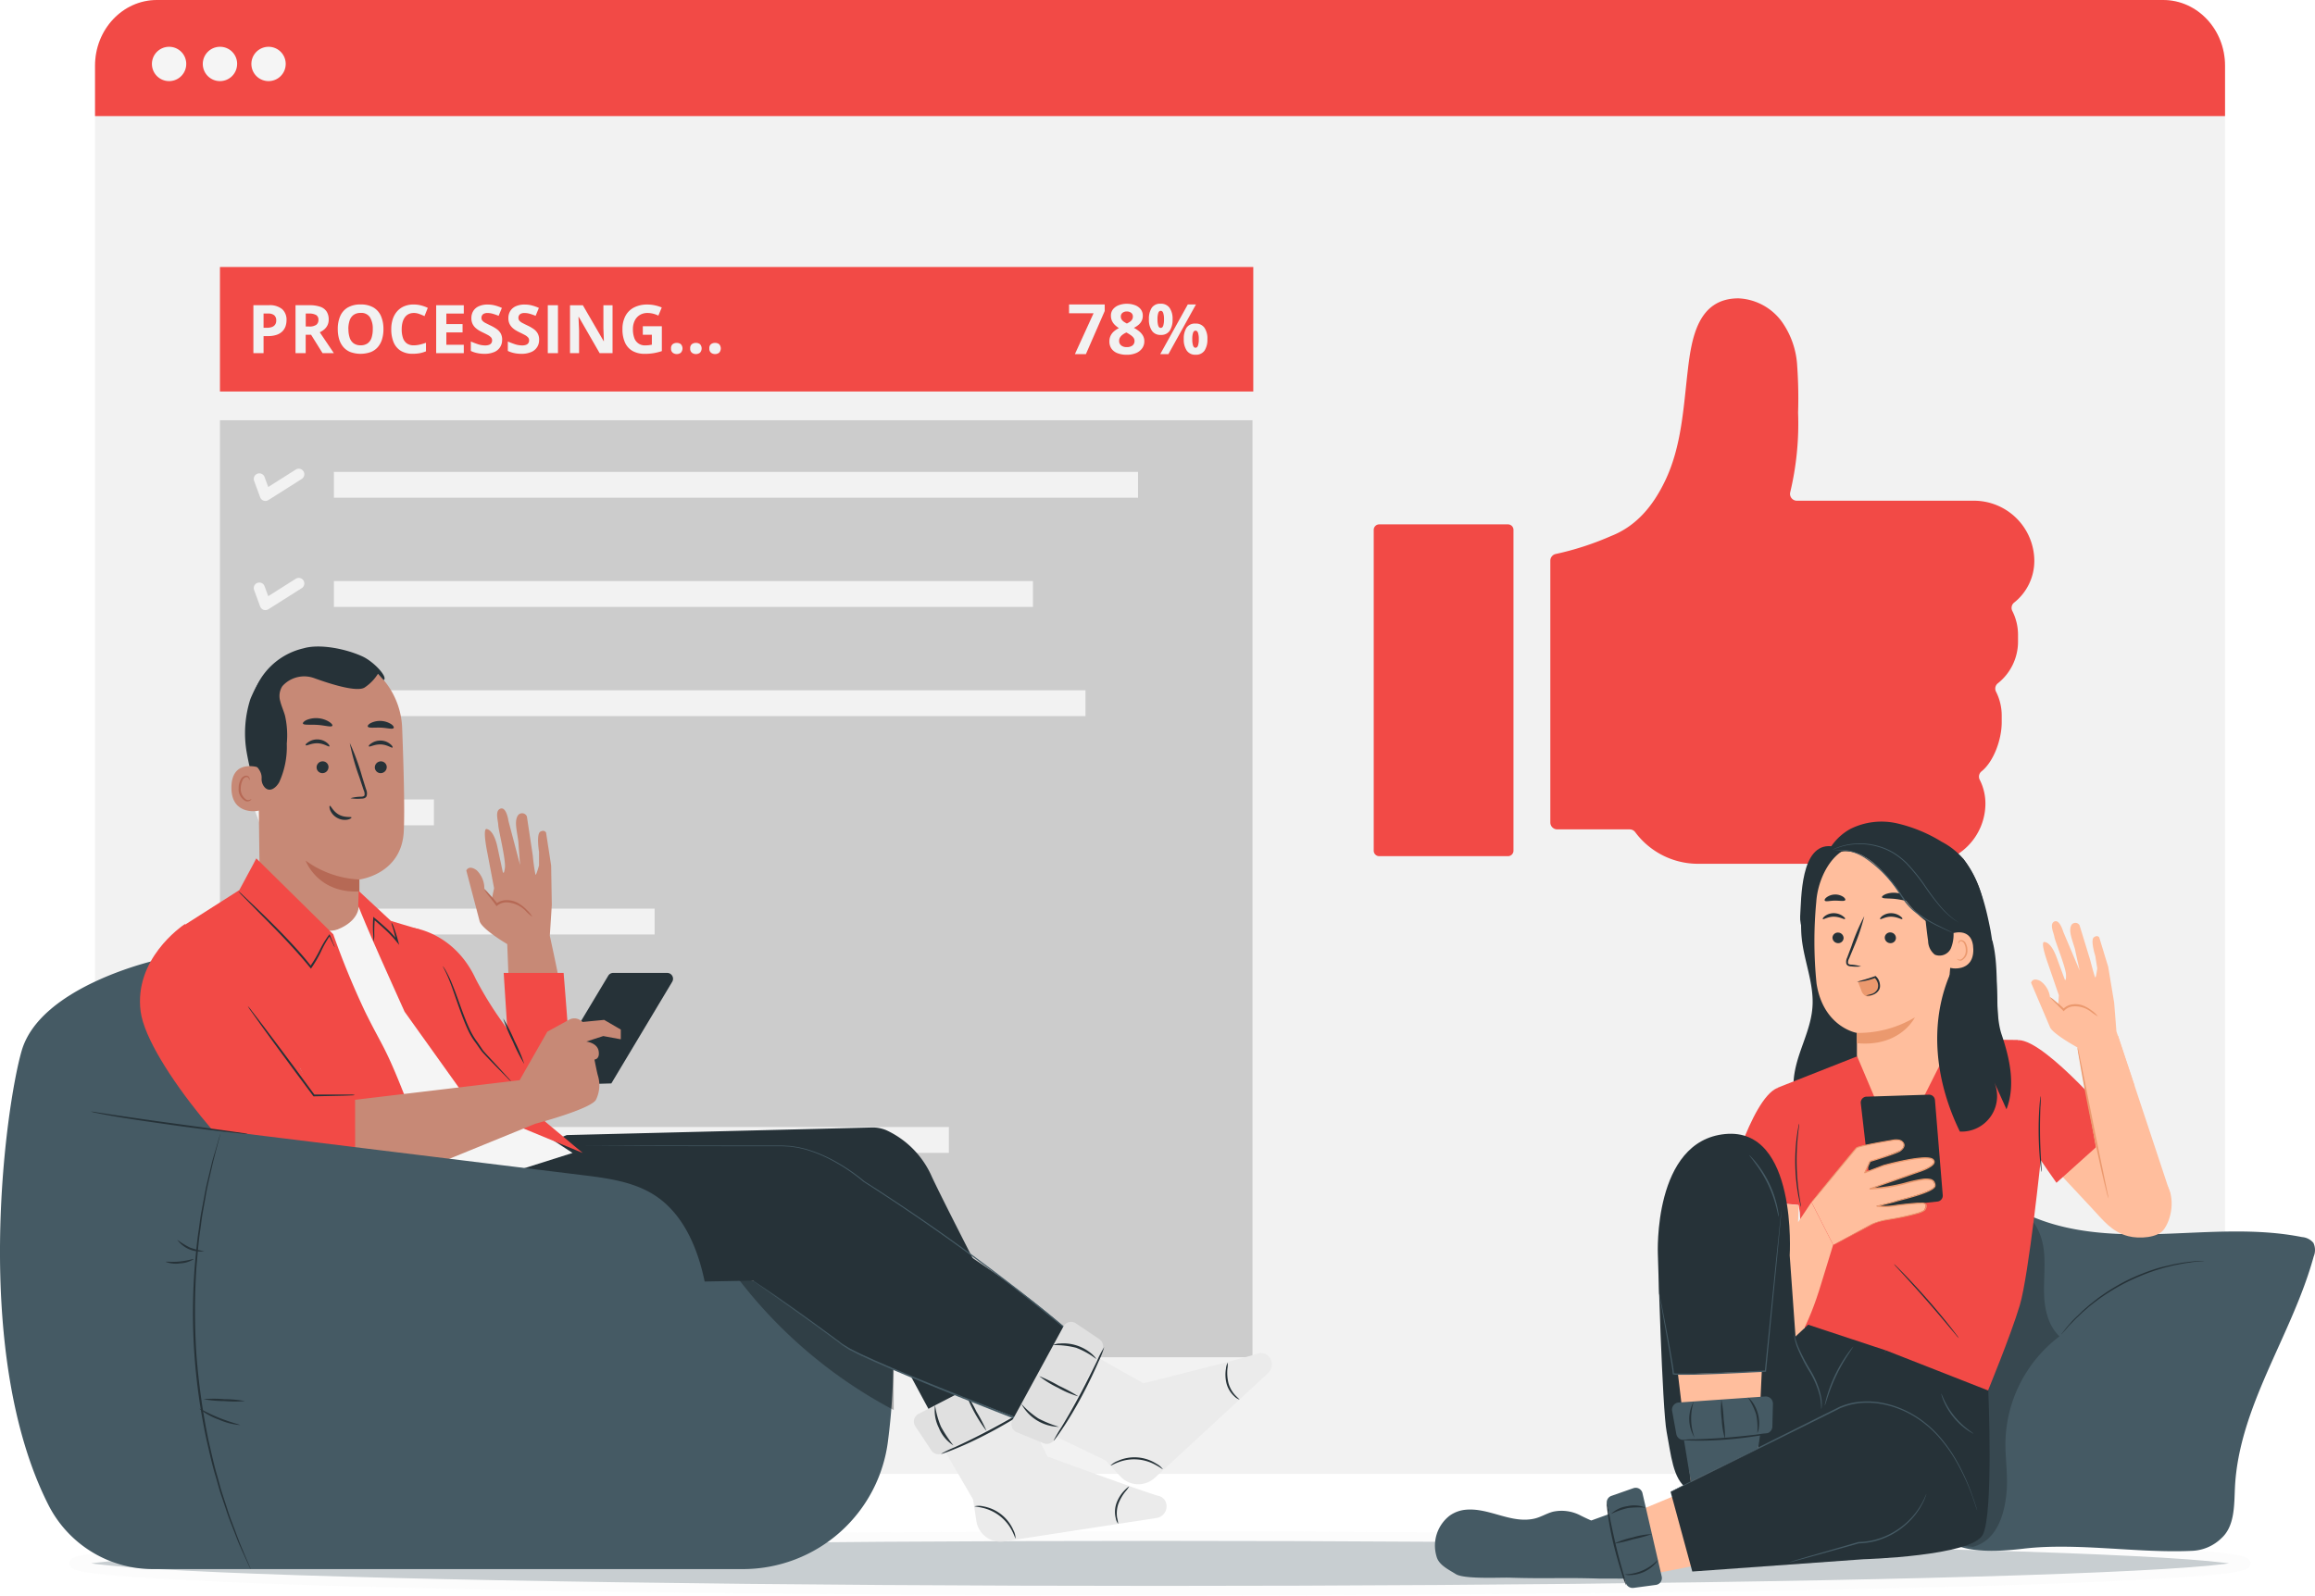 <svg id="Group_42121" data-name="Group 42121" xmlns="http://www.w3.org/2000/svg" xmlns:xlink="http://www.w3.org/1999/xlink" width="348.135" height="240.133" viewBox="0 0 348.135 240.133">
  <defs>
    <clipPath id="clip-path">
      <rect id="Rectangle_40535" data-name="Rectangle 40535" width="348.135" height="240.133" fill="none"/>
    </clipPath>
    <clipPath id="clip-path-3">
      <rect id="Rectangle_40531" data-name="Rectangle 40531" width="328.364" height="9.926" fill="none"/>
    </clipPath>
    <clipPath id="clip-path-4">
      <rect id="Rectangle_40532" data-name="Rectangle 40532" width="14.658" height="50.335" fill="none"/>
    </clipPath>
    <clipPath id="clip-path-5">
      <rect id="Rectangle_40533" data-name="Rectangle 40533" width="23.35" height="22.451" fill="none"/>
    </clipPath>
  </defs>
  <g id="Group_42120" data-name="Group 42120" clip-path="url(#clip-path)">
    <g id="Group_42119" data-name="Group 42119">
      <g id="Group_42118" data-name="Group 42118" clip-path="url(#clip-path)">
        <path id="Path_30270" data-name="Path 30270" d="M21.245,0H322.918c5.14,0,9.307,4.424,9.307,9.882V221.7H11.911V9.882C11.911,4.424,16.077,0,21.216,0h.029" transform="translate(2.381)" fill="#f2f2f2"/>
        <path id="Path_30271" data-name="Path 30271" d="M21.245,0H322.918c5.14,0,9.307,4.424,9.307,9.882v7.582H11.911V9.882C11.911,4.424,16.077,0,21.216,0h.029" transform="translate(2.381)" fill="#f24a46"/>
        <path id="Path_30272" data-name="Path 30272" d="M24.2,8.424a2.58,2.58,0,1,1-2.58-2.557A2.569,2.569,0,0,1,24.2,8.424" transform="translate(3.807 1.173)" fill="#f5f5f5"/>
        <path id="Path_30273" data-name="Path 30273" d="M30.576,8.424A2.58,2.58,0,1,1,28,5.867h.011a2.558,2.558,0,0,1,2.569,2.547v.01" transform="translate(5.081 1.173)" fill="#f5f5f5"/>
        <path id="Path_30274" data-name="Path 30274" d="M36.666,8.424a2.58,2.58,0,1,1-2.58-2.557,2.569,2.569,0,0,1,2.58,2.557" transform="translate(6.298 1.173)" fill="#f5f5f5"/>
        <rect id="Rectangle_40520" data-name="Rectangle 40520" width="155.394" height="18.728" transform="translate(33.077 40.163)" fill="#f24a46"/>
        <path id="Path_30275" data-name="Path 30275" d="M34.062,38.263a2.913,2.913,0,0,1,2.035.6,2.147,2.147,0,0,1,.643,1.65,2.868,2.868,0,0,1-.143.9,2.041,2.041,0,0,1-.467.768,2.234,2.234,0,0,1-.86.53,3.942,3.942,0,0,1-1.327.194h-.656v2.564h-1.53v-7.21Zm-.08,1.253h-.695v2.141h.5a2.2,2.2,0,0,0,.745-.114.987.987,0,0,0,.487-.354,1.041,1.041,0,0,0,.173-.623.989.989,0,0,0-.3-.791,1.362,1.362,0,0,0-.917-.259" transform="translate(6.348 7.649)" fill="#f2f2f2"/>
        <path id="Path_30276" data-name="Path 30276" d="M39.144,38.263a4.742,4.742,0,0,1,1.621.236,1.857,1.857,0,0,1,.949.716,2.179,2.179,0,0,1,.312,1.207,1.885,1.885,0,0,1-.188.863,1.969,1.969,0,0,1-.493.628,2.928,2.928,0,0,1-.661.419L42.8,45.473h-1.7l-1.722-2.766h-.812v2.766h-1.53v-7.21Zm-.108,1.253h-.463v1.949h.493a1.8,1.8,0,0,0,1.087-.254.888.888,0,0,0,.328-.748.786.786,0,0,0-.353-.73,2.132,2.132,0,0,0-1.092-.217" transform="translate(7.405 7.649)" fill="#f2f2f2"/>
        <path id="Path_30277" data-name="Path 30277" d="M49.2,41.878a5.179,5.179,0,0,1-.209,1.517,3.247,3.247,0,0,1-.628,1.176,2.745,2.745,0,0,1-1.068.757,4.562,4.562,0,0,1-3.059,0,2.741,2.741,0,0,1-1.067-.757,3.225,3.225,0,0,1-.63-1.178,5.266,5.266,0,0,1-.206-1.524,4.793,4.793,0,0,1,.367-1.951,2.771,2.771,0,0,1,1.132-1.29,3.727,3.727,0,0,1,1.944-.458,3.669,3.669,0,0,1,1.929.458,2.778,2.778,0,0,1,1.126,1.292,4.824,4.824,0,0,1,.368,1.958m-5.264,0a3.913,3.913,0,0,0,.192,1.3,1.675,1.675,0,0,0,.594.838,1.733,1.733,0,0,0,1.045.294,1.76,1.76,0,0,0,1.056-.294,1.661,1.661,0,0,0,.589-.838,4.087,4.087,0,0,0,.185-1.3,3.237,3.237,0,0,0-.425-1.785,1.539,1.539,0,0,0-1.4-.652,1.76,1.76,0,0,0-1.054.294,1.675,1.675,0,0,0-.6.838,3.936,3.936,0,0,0-.192,1.305" transform="translate(8.463 7.63)" fill="#f2f2f2"/>
        <path id="Path_30278" data-name="Path 30278" d="M52.418,39.449a1.706,1.706,0,0,0-.779.17,1.562,1.562,0,0,0-.566.491,2.336,2.336,0,0,0-.348.775,4.023,4.023,0,0,0-.118,1.02,3.965,3.965,0,0,0,.19,1.3,1.649,1.649,0,0,0,.589.824,1.746,1.746,0,0,0,1.032.283,4.017,4.017,0,0,0,.88-.1,8.334,8.334,0,0,0,.959-.282v1.283a4.7,4.7,0,0,1-.942.284,5.7,5.7,0,0,1-1.04.086,3.333,3.333,0,0,1-1.833-.462,2.752,2.752,0,0,1-1.062-1.292,5.053,5.053,0,0,1-.343-1.94,4.829,4.829,0,0,1,.22-1.5,3.4,3.4,0,0,1,.652-1.178,2.875,2.875,0,0,1,1.062-.769,3.628,3.628,0,0,1,1.449-.271,4.49,4.49,0,0,1,1.076.134,5.4,5.4,0,0,1,1.033.373l-.493,1.243a8.133,8.133,0,0,0-.814-.336,2.439,2.439,0,0,0-.8-.143" transform="translate(9.802 7.632)" fill="#f2f2f2"/>
        <path id="Path_30279" data-name="Path 30279" d="M58.818,45.474H54.665v-7.21h4.153v1.253H56.195V41.1h2.439v1.253H56.195v1.86h2.623Z" transform="translate(10.928 7.649)" fill="#f2f2f2"/>
        <path id="Path_30280" data-name="Path 30280" d="M63.71,43.489a1.9,1.9,0,0,1-1.215,1.844,3.624,3.624,0,0,1-1.443.258,5.231,5.231,0,0,1-.732-.05,4.831,4.831,0,0,1-.686-.145,4.143,4.143,0,0,1-.624-.24V43.736c.343.151.7.287,1.066.409a3.466,3.466,0,0,0,1.1.182,1.575,1.575,0,0,0,.6-.1.694.694,0,0,0,.332-.271.749.749,0,0,0,.1-.395.652.652,0,0,0-.181-.464,1.949,1.949,0,0,0-.5-.359c-.211-.113-.451-.233-.718-.361-.168-.079-.349-.174-.547-.288a3.213,3.213,0,0,1-.563-.416,2.025,2.025,0,0,1-.437-.6,1.935,1.935,0,0,1-.169-.845,1.994,1.994,0,0,1,.3-1.106,1.875,1.875,0,0,1,.846-.7,3.169,3.169,0,0,1,1.3-.244,4.3,4.3,0,0,1,1.074.131,6.681,6.681,0,0,1,1.067.377l-.493,1.188a8.518,8.518,0,0,0-.892-.312,2.948,2.948,0,0,0-.8-.112,1.177,1.177,0,0,0-.49.091.669.669,0,0,0-.3.257.684.684,0,0,0-.1.382.636.636,0,0,0,.15.432,1.578,1.578,0,0,0,.454.338c.2.108.455.234.756.379a6.025,6.025,0,0,1,.946.545,2.061,2.061,0,0,1,.6.666,1.958,1.958,0,0,1,.211.949" transform="translate(11.796 7.632)" fill="#f2f2f2"/>
        <path id="Path_30281" data-name="Path 30281" d="M68.347,43.489a1.9,1.9,0,0,1-1.216,1.844,3.624,3.624,0,0,1-1.443.258,5.231,5.231,0,0,1-.732-.05,4.831,4.831,0,0,1-.686-.145,4.143,4.143,0,0,1-.624-.24V43.736c.343.151.7.287,1.066.409a3.466,3.466,0,0,0,1.1.182,1.575,1.575,0,0,0,.6-.1.694.694,0,0,0,.332-.271.748.748,0,0,0,.1-.395.652.652,0,0,0-.181-.464,1.971,1.971,0,0,0-.5-.359c-.211-.113-.451-.233-.718-.361-.168-.079-.349-.174-.547-.288a3.214,3.214,0,0,1-.563-.416,2.025,2.025,0,0,1-.437-.6,1.935,1.935,0,0,1-.169-.845,1.994,1.994,0,0,1,.3-1.106,1.875,1.875,0,0,1,.846-.7,3.169,3.169,0,0,1,1.3-.244,4.3,4.3,0,0,1,1.074.131,6.681,6.681,0,0,1,1.067.377l-.493,1.188a8.518,8.518,0,0,0-.892-.312,2.95,2.95,0,0,0-.805-.112,1.175,1.175,0,0,0-.488.091.669.669,0,0,0-.3.257.684.684,0,0,0-.1.382.636.636,0,0,0,.15.432,1.578,1.578,0,0,0,.454.338c.2.108.455.234.756.379a6.025,6.025,0,0,1,.946.545,2.061,2.061,0,0,1,.6.666,1.958,1.958,0,0,1,.211.949" transform="translate(12.723 7.632)" fill="#f2f2f2"/>
        <rect id="Rectangle_40521" data-name="Rectangle 40521" width="1.53" height="7.21" transform="translate(82.377 45.912)" fill="#f2f2f2"/>
        <path id="Path_30282" data-name="Path 30282" d="M77.836,45.474H75.893l-3.138-5.455h-.043c.011.227.023.456.032.685s.02.46.03.689.02.457.03.688v3.393H71.438v-7.21h1.929l3.132,5.4h.035q-.009-.335-.025-.666c-.01-.22-.019-.44-.026-.66s-.017-.44-.023-.661V38.264h1.376Z" transform="translate(14.281 7.649)" fill="#f2f2f2"/>
        <path id="Path_30283" data-name="Path 30283" d="M81.072,41.442h2.862v3.739a8.591,8.591,0,0,1-1.178.3,7.787,7.787,0,0,1-1.387.112,3.666,3.666,0,0,1-1.825-.424A2.745,2.745,0,0,1,78.4,43.914a4.781,4.781,0,0,1-.389-2.037,4.164,4.164,0,0,1,.436-1.963,3.047,3.047,0,0,1,1.277-1.283,4.282,4.282,0,0,1,2.054-.454,5.186,5.186,0,0,1,1.13.124,5.561,5.561,0,0,1,1.012.32l-.509,1.223a3.928,3.928,0,0,0-.755-.281,3.417,3.417,0,0,0-.888-.114,2.146,2.146,0,0,0-1.157.307,2.043,2.043,0,0,0-.76.856,2.9,2.9,0,0,0-.268,1.293,3.771,3.771,0,0,0,.191,1.25,1.646,1.646,0,0,0,1.687,1.163,3.939,3.939,0,0,0,.551-.032c.15-.022.289-.043.421-.067v-1.5H81.072Z" transform="translate(15.596 7.632)" fill="#f2f2f2"/>
        <path id="Path_30284" data-name="Path 30284" d="M84.1,43.825a.756.756,0,0,1,.253-.652,1.007,1.007,0,0,1,.614-.187.989.989,0,0,1,.6.187.945.945,0,0,1,0,1.292.953.953,0,0,1-.6.2.969.969,0,0,1-.614-.2.758.758,0,0,1-.253-.641" transform="translate(16.813 8.593)" fill="#f2f2f2"/>
        <path id="Path_30285" data-name="Path 30285" d="M86.5,43.825a.756.756,0,0,1,.253-.652,1.007,1.007,0,0,1,.614-.187.99.99,0,0,1,.6.187.945.945,0,0,1,0,1.292.953.953,0,0,1-.6.2.969.969,0,0,1-.614-.2.758.758,0,0,1-.253-.641" transform="translate(17.293 8.593)" fill="#f2f2f2"/>
        <path id="Path_30286" data-name="Path 30286" d="M88.9,43.825a.756.756,0,0,1,.253-.652,1.007,1.007,0,0,1,.614-.187.989.989,0,0,1,.6.187.945.945,0,0,1,0,1.292.953.953,0,0,1-.6.2.969.969,0,0,1-.614-.2.758.758,0,0,1-.253-.641" transform="translate(17.773 8.593)" fill="#f2f2f2"/>
        <rect id="Rectangle_40522" data-name="Rectangle 40522" width="155.272" height="140.951" transform="translate(33.077 63.212)" fill="#ccc"/>
        <rect id="Rectangle_40523" data-name="Rectangle 40523" width="120.93" height="3.887" transform="translate(50.211 70.983)" fill="#f2f2f2"/>
        <rect id="Rectangle_40524" data-name="Rectangle 40524" width="105.128" height="3.887" transform="translate(50.21 87.407)" fill="#f2f2f2"/>
        <rect id="Rectangle_40525" data-name="Rectangle 40525" width="113.029" height="3.887" transform="translate(50.21 103.832)" fill="#f2f2f2"/>
        <rect id="Rectangle_40526" data-name="Rectangle 40526" width="15.046" height="3.887" transform="translate(50.21 120.255)" fill="#f2f2f2"/>
        <rect id="Rectangle_40527" data-name="Rectangle 40527" width="48.233" height="3.887" transform="translate(50.211 136.679)" fill="#f2f2f2"/>
        <rect id="Rectangle_40528" data-name="Rectangle 40528" width="18.206" height="3.887" transform="translate(50.21 153.103)" fill="#f2f2f2"/>
        <rect id="Rectangle_40529" data-name="Rectangle 40529" width="92.484" height="3.887" transform="translate(50.21 169.527)" fill="#f2f2f2"/>
        <rect id="Rectangle_40530" data-name="Rectangle 40530" width="32.43" height="3.887" transform="translate(50.21 185.951)" fill="#f2f2f2"/>
        <path id="Path_30287" data-name="Path 30287" d="M134.862,45.638l2.807-6.145h-3.686v-1.33h5.362v.992l-2.827,6.482Z" transform="translate(26.784 7.629)" fill="#f2f2f2"/>
        <path id="Path_30288" data-name="Path 30288" d="M141.672,38.083a3.426,3.426,0,0,1,1.187.2,1.954,1.954,0,0,1,.872.6,1.536,1.536,0,0,1,.328,1,1.688,1.688,0,0,1-.176.787,1.947,1.947,0,0,1-.478.59,3.369,3.369,0,0,1-.686.443,5.163,5.163,0,0,1,.758.488,2.413,2.413,0,0,1,.584.652,1.64,1.64,0,0,1,.228.869,1.786,1.786,0,0,1-.334,1.081,2.129,2.129,0,0,1-.92.708,3.454,3.454,0,0,1-1.363.251,3.758,3.758,0,0,1-1.427-.24,1.944,1.944,0,0,1-.9-.688,1.861,1.861,0,0,1-.306-1.072,1.935,1.935,0,0,1,.192-.889,2.053,2.053,0,0,1,.518-.652,3.611,3.611,0,0,1,.721-.468,3.8,3.8,0,0,1-.606-.475,2.113,2.113,0,0,1-.434-.608,1.841,1.841,0,0,1-.161-.787,1.5,1.5,0,0,1,.334-.992,2.057,2.057,0,0,1,.883-.6,3.364,3.364,0,0,1,1.182-.2M140.5,43.666a.859.859,0,0,0,.29.666,1.228,1.228,0,0,0,.856.264,1.31,1.31,0,0,0,.878-.253.837.837,0,0,0,.292-.667.807.807,0,0,0-.164-.5,1.8,1.8,0,0,0-.419-.385c-.166-.115-.334-.221-.505-.319l-.138-.072a3.02,3.02,0,0,0-.57.332,1.491,1.491,0,0,0-.382.414,1,1,0,0,0-.138.522m1.156-4.428a1.019,1.019,0,0,0-.644.2.677.677,0,0,0-.254.563.807.807,0,0,0,.125.448,1.224,1.224,0,0,0,.332.335,3.492,3.492,0,0,0,.454.265,3.4,3.4,0,0,0,.439-.251,1.18,1.18,0,0,0,.331-.332.824.824,0,0,0,.128-.464.673.673,0,0,0-.258-.563,1.034,1.034,0,0,0-.653-.2" transform="translate(27.796 7.613)" fill="#f2f2f2"/>
        <path id="Path_30289" data-name="Path 30289" d="M145.758,38.075a1.556,1.556,0,0,1,1.334.613,2.835,2.835,0,0,1,.456,1.723,3.02,3.02,0,0,1-.43,1.733,1.538,1.538,0,0,1-1.361.624,1.518,1.518,0,0,1-1.313-.624,2.918,2.918,0,0,1-.451-1.733,3.017,3.017,0,0,1,.422-1.723,1.513,1.513,0,0,1,1.342-.613m.011,1.068c-.167,0-.29.106-.368.317a2.951,2.951,0,0,0-.118.961,3.007,3.007,0,0,0,.118.967c.078.215.2.322.368.322s.292-.107.371-.319a2.925,2.925,0,0,0,.12-.97,2.874,2.874,0,0,0-.12-.961c-.079-.211-.2-.317-.371-.317m5.3-.961-4.146,7.474h-1.226l4.144-7.474Zm-.072,2.879a1.557,1.557,0,0,1,1.335.613,2.85,2.85,0,0,1,.455,1.722,3.022,3.022,0,0,1-.43,1.729,1.536,1.536,0,0,1-1.361.624,1.516,1.516,0,0,1-1.313-.624,2.911,2.911,0,0,1-.45-1.729,3.016,3.016,0,0,1,.421-1.722,1.514,1.514,0,0,1,1.342-.613M151,42.128c-.168,0-.289.106-.368.317a2.921,2.921,0,0,0-.118.961,2.964,2.964,0,0,0,.118.966c.079.215.2.323.368.323s.289-.107.37-.319a2.925,2.925,0,0,0,.12-.97,2.878,2.878,0,0,0-.12-.961c-.08-.211-.2-.317-.37-.317" transform="translate(28.786 7.612)" fill="#f2f2f2"/>
        <g id="Group_42111" data-name="Group 42111" transform="translate(10.267 230.207)" opacity="0.3">
          <g id="Group_42110" data-name="Group 42110">
            <g id="Group_42109" data-name="Group 42109" clip-path="url(#clip-path-3)">
              <path id="Path_30290" data-name="Path 30290" d="M335.917,196.673c0,2.265-73.121,4.1-163.322,4.1s-163.322-1.837-163.322-4.1,73.122-4.1,163.322-4.1,163.322,1.837,163.322,4.1" transform="translate(-8.413 -191.711)" fill="#455a64"/>
              <ellipse id="Ellipse_260" data-name="Ellipse 260" cx="163.322" cy="4.102" rx="163.322" ry="4.102" transform="translate(0.86 0.86)" fill="none" stroke="#f6f6f6" stroke-width="1.434"/>
            </g>
          </g>
        </g>
        <path id="Path_30291" data-name="Path 30291" d="M32.5,60.153l.912,2.477,5.018-3.176" transform="translate(6.498 11.885)" fill="none" stroke="#f2f2f2" stroke-linecap="round" stroke-linejoin="round" stroke-width="1.675"/>
        <path id="Path_30292" data-name="Path 30292" d="M32.5,73.841l.912,2.477,5.018-3.176" transform="translate(6.498 14.621)" fill="none" stroke="#f2f2f2" stroke-linecap="round" stroke-linejoin="round" stroke-width="1.675"/>
        <path id="Path_30293" data-name="Path 30293" d="M32.5,87.528,33.417,90l5.018-3.176" transform="translate(6.498 17.358)" fill="none" stroke="#f2f2f2" stroke-linecap="round" stroke-linejoin="round" stroke-width="1.675"/>
        <path id="Path_30294" data-name="Path 30294" d="M32.5,101.216l.912,2.477,5.018-3.176" transform="translate(6.498 20.094)" fill="none" stroke="#f2f2f2" stroke-linecap="round" stroke-linejoin="round" stroke-width="1.675"/>
        <path id="Path_30295" data-name="Path 30295" d="M32.5,114.9l.912,2.477,5.018-3.176" transform="translate(6.498 22.83)" fill="none" stroke="#f2f2f2" stroke-linecap="round" stroke-linejoin="round" stroke-width="1.675"/>
        <path id="Path_30296" data-name="Path 30296" d="M32.5,128.591l.912,2.477,5.018-3.176" transform="translate(6.498 25.567)" fill="none" stroke="#f2f2f2" stroke-linecap="round" stroke-linejoin="round" stroke-width="1.675"/>
        <path id="Path_30297" data-name="Path 30297" d="M32.5,142.279l.912,2.477,5.018-3.176" transform="translate(6.498 28.303)" fill="none" stroke="#f2f2f2" stroke-linecap="round" stroke-linejoin="round" stroke-width="1.675"/>
        <path id="Path_30298" data-name="Path 30298" d="M32.5,155.967l.912,2.477,5.018-3.176" transform="translate(6.498 31.039)" fill="none" stroke="#f2f2f2" stroke-linecap="round" stroke-linejoin="round" stroke-width="1.675"/>
        <path id="Path_30299" data-name="Path 30299" d="M258.021,67.842H231.385a1.03,1.03,0,0,1-1.006-1.29A44.444,44.444,0,0,0,231.558,54.6a69.812,69.812,0,0,0-.134-7.029,12.665,12.665,0,0,0-2.269-6.6,8.547,8.547,0,0,0-6.566-3.569c-6.085,0-7.048,5.962-7.615,10.791-.661,5.634-.923,11.463-3.415,16.657-1.745,3.636-4.215,6.759-8.1,8.291a43.528,43.528,0,0,1-8.319,2.707,1.03,1.03,0,0,0-.84,1.01v39.383a1.038,1.038,0,0,0,1.038,1.039h10.9a1.041,1.041,0,0,1,.833.428,11.771,11.771,0,0,0,9.456,4.749H250.67a9.085,9.085,0,0,0,9.059-9.058,7.916,7.916,0,0,0-.86-3.591,1.015,1.015,0,0,1,.27-1.252c1.848-1.47,3.041-4.831,3.041-7.364v-1.038a7.928,7.928,0,0,0-.859-3.589,1.011,1.011,0,0,1,.27-1.252,8,8,0,0,0,3.041-6.267V88.012a7.915,7.915,0,0,0-.86-3.59,1.014,1.014,0,0,1,.27-1.252,8.008,8.008,0,0,0,3.041-6.267,9.087,9.087,0,0,0-9.059-9.061" transform="translate(38.843 7.477)" fill="#f24a46"/>
        <path id="Path_30300" data-name="Path 30300" d="M192.356,115.645H172.994a.828.828,0,0,1-.828-.828V66.565a.828.828,0,0,1,.828-.829h19.362a.828.828,0,0,1,.827.829v48.252a.828.828,0,0,1-.827.828" transform="translate(34.417 13.141)" fill="#f24a46"/>
        <path id="Path_30301" data-name="Path 30301" d="M254.014,152.9c-5.008,5.838-5.541,12.149-7.539,18.051-3.264,9.65-5.03,19.478-3.194,29.494,2.591,2.753,7.971,2.585,12.516,2.047,8.077-.959,17.372.732,25.482.317a6.7,6.7,0,0,0,4.308-1.905c1.981-1.8,1.9-4.848,2.019-7.539.576-12.311,8.589-22.941,11.847-34.826a2.526,2.526,0,0,0-.048-2.058,2.5,2.5,0,0,0-1.707-.862c-6.79-1.351-13.79-.726-20.71-.485-6.571.227-13.361.049-19.435-2.407a4.389,4.389,0,0,0-2.612-.247,1.733,1.733,0,0,0-.926.42" transform="translate(48.486 30.464)" fill="#455a64"/>
        <path id="Path_30302" data-name="Path 30302" d="M258.336,169.132a1.057,1.057,0,0,1,.145-.21l.448-.571c.193-.253.436-.539.743-.877a12.62,12.62,0,0,1,1.077-1.11l.635-.624c.221-.216.469-.42.716-.641.491-.448,1.078-.878,1.647-1.341a31.376,31.376,0,0,1,4.12-2.585,32.5,32.5,0,0,1,4.5-1.859,19.248,19.248,0,0,1,2.047-.538c.323-.076.635-.162.936-.216l.878-.156c.539-.113,1.078-.151,1.508-.21a11.471,11.471,0,0,1,1.147-.1l.726-.032h.253a.9.9,0,0,1-.253.043l-.721.07a7.951,7.951,0,0,0-1.136.13c-.442.071-.953.124-1.5.242l-.868.167c-.3.06-.608.145-.926.227-.646.139-1.319.36-2.029.576a33.018,33.018,0,0,0-4.465,1.863,32.326,32.326,0,0,0-4.125,2.541c-.587.452-1.158.872-1.647,1.314-.248.221-.5.42-.722.63l-.641.608c-.414.378-.754.766-1.076,1.078s-.539.614-.764.851l-.48.539a1.312,1.312,0,0,1-.167.188" transform="translate(51.643 31.598)" fill="#263238"/>
        <g id="Group_42114" data-name="Group 42114" transform="translate(295.057 182.345)" opacity="0.2">
          <g id="Group_42113" data-name="Group 42113">
            <g id="Group_42112" data-name="Group 42112" clip-path="url(#clip-path-4)">
              <path id="Path_30303" data-name="Path 30303" d="M247.537,202.3c3.85-1.024,4.755-5.348,5.035-7.959s-.188-5.245-.145-7.874a20.462,20.462,0,0,1,8.132-15.832c-1.658-1.545-2.229-3.948-2.316-6.214s.221-4.545-.054-6.8-1.292-4.582-3.284-5.66l-8.294,28,2.353,12.833-3.063,9.344Z" transform="translate(-245.9 -151.966)"/>
            </g>
          </g>
        </g>
        <path id="Path_30304" data-name="Path 30304" d="M253.412,142.667l10.511,11.266c1.735,1.857,2.989,3.554,5.45,4.206,1.723.452,4.426.215,5.316-.926,1.223-1.567,1.809-4.777.468-6.85s-10.77-11.276-10.77-11.276l-11,3.581" transform="translate(50.655 27.804)" fill="#ffbe9d"/>
        <path id="Path_30305" data-name="Path 30305" d="M255.454,130.308a75.6,75.6,0,0,0-1.045-11.848c-.758-3.882-1.712-7.7-4.156-10.84l-22.844,1.228c-.878,3.523-1.772,7.131-1.4,10.744.355,3.506,1.885,6.893,1.615,10.409-.178,2.483-1.223,4.8-2,7.173s-1.271,4.992-.355,7.3a3.135,3.135,0,0,0,1.077,1.5,4.01,4.01,0,0,0,2.229.437q13.71,0,27.4-.63-.241-7.75-.522-15.472" transform="translate(44.935 21.514)" fill="#263238"/>
        <path id="Path_30306" data-name="Path 30306" d="M268.5,143.424s-10.922-13.032-15.078-13.032c0,0-2.623,4.621-2.693,7.141s8.405,14.32,8.405,14.32Z" transform="translate(50.123 26.066)" fill="#f24a46"/>
        <path id="Path_30307" data-name="Path 30307" d="M247.737,130.271l11.234.119,3.468,17.3s-1.863,18.035-3.231,22.617-4.965,13.275-4.965,13.275l-27.27-7.253-.829-19.98-3.387-18.762,11.848-4.674Z" transform="translate(44.531 26.042)" fill="#f24a46"/>
        <path id="Path_30308" data-name="Path 30308" d="M216.2,152.974c0-.695,3.861-14.933,7.862-16.586l3.086,4.766,1.437,12.961Z" transform="translate(43.22 27.265)" fill="#f24a46"/>
        <path id="Path_30309" data-name="Path 30309" d="M255.813,137.4a2.845,2.845,0,0,1,0,.452,11.867,11.867,0,0,1-.048,1.228c-.038,1.034-.071,2.461-.054,4.039s.091,3,.156,4.039c.032.48.054.889.076,1.223a1.9,1.9,0,0,1,0,.452,1.894,1.894,0,0,1-.086-.448c-.043-.284-.091-.7-.14-1.217-.1-1.034-.193-2.466-.215-4.05s.037-3.015.113-4.05c.037-.539.076-.931.113-1.222a1.671,1.671,0,0,1,.086-.448" transform="translate(51.076 27.468)" fill="#263238"/>
        <path id="Path_30310" data-name="Path 30310" d="M225.593,140.845a2.021,2.021,0,0,1-.043.5c-.043.318-.1.775-.156,1.346a35.409,35.409,0,0,0,.193,8.885c.086.565.162,1.018.216,1.335a2.159,2.159,0,0,1,.065.5,2.09,2.09,0,0,1-.14-.479c-.08-.313-.178-.766-.286-1.331a29.09,29.09,0,0,1-.193-8.929c.08-.565.156-1.024.221-1.336a2,2,0,0,1,.124-.485" transform="translate(44.978 28.156)" fill="#263238"/>
        <path id="Path_30311" data-name="Path 30311" d="M247.111,169.591a3.119,3.119,0,0,1-.394-.431c-.269-.318-.608-.727-1.022-1.212-.857-1.028-2.047-2.439-3.387-3.974s-2.585-2.9-3.489-3.888l-1.078-1.175a3.184,3.184,0,0,1-.377-.446,3.754,3.754,0,0,1,.436.394c.27.258.647.646,1.115,1.124.932.965,2.192,2.316,3.539,3.85s2.52,2.967,3.349,4.017c.415.539.744.959.965,1.261a2.835,2.835,0,0,1,.344.479" transform="translate(47.451 31.678)" fill="#263238"/>
        <path id="Path_30312" data-name="Path 30312" d="M248.775,115.825a17.337,17.337,0,0,1-5.541,13.113q-1.238-3.585-2.478-7.178" transform="translate(48.129 23.154)" fill="#263238"/>
        <path id="Path_30313" data-name="Path 30313" d="M232.538,104.117a10.507,10.507,0,0,1,7.076-.851,22.324,22.324,0,0,1,6.688,2.762,11.057,11.057,0,0,1,3.194,2.493,15.658,15.658,0,0,1,3.23,7.615,27.532,27.532,0,0,1-1.491,8.837c-.781,1.669-4.416,2.94-6.208,3.349l-16.469-19.149a8.359,8.359,0,0,1,3.98-5.056" transform="translate(45.691 20.59)" fill="#263238"/>
        <path id="Path_30314" data-name="Path 30314" d="M230.291,106.2l3.953-.7c-2.154,5.137-2.741,16.892-3.974,22.327-1.459-2.112-4.846-8.541-4.658-11.1s.016-10.965,4.68-10.528" transform="translate(45.1 21.091)" fill="#263238"/>
        <path id="Path_30315" data-name="Path 30315" d="M227.675,114.465c.258-3.942,2.881-8.777,6.812-8.353l9.09,2.321a6.744,6.744,0,0,1,5.073,6.21c0,.145.026-.032,0,.076l-2.03,23.543-6.813,13.545-6.02-14.2v-3.441c0,.011-5.041-.846-6.069-7.426a62.948,62.948,0,0,1-.043-12.273" transform="translate(45.459 21.207)" fill="#ffbe9d"/>
        <path id="Path_30316" data-name="Path 30316" d="M229.662,117.648a.844.844,0,0,0,.814.851.8.8,0,0,0,.856-.738.833.833,0,0,0-.808-.851.808.808,0,0,0-.862.738" transform="translate(45.911 23.371)" fill="#263238"/>
        <path id="Path_30317" data-name="Path 30317" d="M228.453,115.361c.108.113.749-.361,1.653-.355s1.572.457,1.669.35-.059-.248-.344-.463a2.341,2.341,0,0,0-1.342-.415,2.22,2.22,0,0,0-1.314.426c-.28.21-.371.409-.323.457" transform="translate(45.667 22.885)" fill="#263238"/>
        <path id="Path_30318" data-name="Path 30318" d="M236.215,117.652a.844.844,0,0,0,.814.851.8.8,0,0,0,.865-.734v-.025a.84.84,0,0,0-.808-.851.809.809,0,0,0-.871.739v.02" transform="translate(47.221 23.367)" fill="#263238"/>
        <path id="Path_30319" data-name="Path 30319" d="M235.633,115.361c.108.113.749-.361,1.653-.355s1.572.457,1.669.35-.054-.248-.344-.463a2.332,2.332,0,0,0-1.336-.415,2.283,2.283,0,0,0-1.32.42c-.275.216-.371.415-.323.463" transform="translate(47.103 22.885)" fill="#263238"/>
        <path id="Path_30320" data-name="Path 30320" d="M233.629,122.411a6.567,6.567,0,0,0-1.476-.269c-.232,0-.452-.071-.49-.227a1.183,1.183,0,0,1,.156-.689l.732-1.761a30.151,30.151,0,0,0,1.551-4.61,30.536,30.536,0,0,0-1.917,4.476l-.662,1.771a1.36,1.36,0,0,0-.119.911.574.574,0,0,0,.378.34,1.44,1.44,0,0,0,.392.054,5.728,5.728,0,0,0,1.454,0" transform="translate(46.253 22.96)" fill="#263238"/>
        <path id="Path_30321" data-name="Path 30321" d="M241.438,127.538s-2.154,4.513-8.719,3.883v-1.545a16.555,16.555,0,0,0,8.719-2.337" transform="translate(46.522 25.496)" fill="#eb996e"/>
        <path id="Path_30322" data-name="Path 30322" d="M235.87,112.594c.091.247,1,.134,2.063.264s1.922.425,2.063.2c.065-.107-.086-.338-.431-.581a3.533,3.533,0,0,0-1.53-.539,3.473,3.473,0,0,0-1.615.188c-.388.167-.587.35-.55.463" transform="translate(47.151 22.373)" fill="#263238"/>
        <path id="Path_30323" data-name="Path 30323" d="M228.7,113.057c.162.205.786,0,1.541,0s1.383.14,1.535-.076c.064-.1-.038-.307-.318-.506a2.215,2.215,0,0,0-2.472.076c-.264.194-.355.4-.286.506" transform="translate(45.715 22.417)" fill="#263238"/>
        <path id="Path_30324" data-name="Path 30324" d="M229.137,108.881a2.881,2.881,0,0,1,2.552-1.615,5.62,5.62,0,0,1,3.032.883c3.915,2.262,5.924,7.727,9.8,10.07.953.576,2.191.049,3,.814a2.8,2.8,0,0,1,.889,3,9.231,9.231,0,0,0,1.34-2.273,3.106,3.106,0,0,0-.107-2.564c-.335-.576-.926-1.018-1.077-1.669a8.438,8.438,0,0,1,.059-1.76,3.828,3.828,0,0,0-.6-1.675,17.1,17.1,0,0,0-6.285-6.613,11.118,11.118,0,0,0-5.773-1.493,8.51,8.51,0,0,0-5.487,2.155c-.868.808-1.777,1.641-1.325,2.736" transform="translate(45.785 20.787)" fill="#263238"/>
        <path id="Path_30325" data-name="Path 30325" d="M244.361,117.23c.07-.188,3.494-1.427,3.542,2.219.044,3.543-3.528,2.844-3.537,2.741s0-4.959,0-4.959" transform="translate(48.849 23.365)" fill="#ffbe9d"/>
        <path id="Path_30326" data-name="Path 30326" d="M245.268,120.659a.977.977,0,0,0,.167.091.6.6,0,0,0,.458,0,1.522,1.522,0,0,0,.695-1.379,2.1,2.1,0,0,0-.179-.877.717.717,0,0,0-.468-.469.313.313,0,0,0-.366.173c-.043.1,0,.167-.043.173s-.076-.06-.049-.205a.392.392,0,0,1,.14-.221.448.448,0,0,1,.34-.091.865.865,0,0,1,.652.539,2.137,2.137,0,0,1,.221.985,1.615,1.615,0,0,1-.883,1.539.649.649,0,0,1-.539-.091c-.139-.08-.161-.156-.145-.167" transform="translate(49.03 23.559)" fill="#eb996e"/>
        <path id="Path_30327" data-name="Path 30327" d="M248.709,117.653a1.715,1.715,0,0,1-.21-.119c-.14-.086-.344-.2-.6-.377a12.115,12.115,0,0,1-1.911-1.74,34.717,34.717,0,0,1-2.337-3.037,27.6,27.6,0,0,0-2.924-3.641,10.875,10.875,0,0,0-1.885-1.491,9.389,9.389,0,0,0-2.035-.92,10.013,10.013,0,0,0-3.77-.463,9.517,9.517,0,0,0-2.509.5,6.744,6.744,0,0,0-.658.242,1.322,1.322,0,0,1-.232.08l.221-.113a6.225,6.225,0,0,1,.647-.27,9.049,9.049,0,0,1,2.526-.538,9.971,9.971,0,0,1,3.8.431,9.419,9.419,0,0,1,2.078.931,11.227,11.227,0,0,1,1.917,1.513,27.364,27.364,0,0,1,2.93,3.667,36.647,36.647,0,0,0,2.3,3.049,13.378,13.378,0,0,0,1.863,1.766c.242.182.446.3.576.4a1.2,1.2,0,0,1,.21.134" transform="translate(45.907 21.137)" fill="#455a64"/>
        <path id="Path_30328" data-name="Path 30328" d="M245.56,117.34a5.476,5.476,0,0,1-.344,2.849,1.882,1.882,0,0,1-2.418.964,2.691,2.691,0,0,1-1.008-2.051c-.334-2.257-.49-4.534-.845-6.791Z" transform="translate(48.167 22.452)" fill="#263238"/>
        <path id="Path_30329" data-name="Path 30329" d="M235.572,122.609a1.755,1.755,0,0,1-.878,2.741,1,1,0,0,1-.662,0,1.457,1.457,0,0,1-.7-.91l-.366-.922a.39.39,0,0,1-.032-.317c.048-.108.178-.145.3-.178l2.273-.539" transform="translate(46.561 24.486)" fill="#eb996e"/>
        <path id="Path_30330" data-name="Path 30330" d="M234.117,125.291a2.1,2.1,0,0,0,1.028-.13,1.647,1.647,0,0,0,.911-.738,1.207,1.207,0,0,0,.134-.7,2.107,2.107,0,0,0-.178-.727,1.909,1.909,0,0,0-.431-.588l-.06-.059-.074.028c-1.5.538-2.693.8-2.693.866a9.258,9.258,0,0,0,2.762-.614h-.14a1.6,1.6,0,0,1,.366.512,1.44,1.44,0,0,1,.065,1.2,1.475,1.475,0,0,1-.754.673c-.544.194-.948.221-.937.286" transform="translate(46.53 24.458)" fill="#263238"/>
        <path id="Path_30331" data-name="Path 30331" d="M229.846,106.685a6.264,6.264,0,0,1,.878-.076,6.067,6.067,0,0,1,2.342.426,7.613,7.613,0,0,1,1.47.76,16.763,16.763,0,0,1,1.513,1.152,18.119,18.119,0,0,1,2.967,3.2c.446.63.846,1.282,1.277,1.885a9.056,9.056,0,0,0,1.421,1.615,15.763,15.763,0,0,0,2.989,1.982c.9.479,1.664.812,2.186,1.044l.6.259c.14.059.216.085.221.074l-.2-.113-.588-.29c-.538-.253-1.26-.608-2.154-1.078a16.449,16.449,0,0,1-2.935-2.019,9.1,9.1,0,0,1-1.384-1.567c-.426-.6-.824-1.249-1.277-1.884a17.92,17.92,0,0,0-3.011-3.231,16.383,16.383,0,0,0-1.539-1.153,7.821,7.821,0,0,0-1.513-.749,5.854,5.854,0,0,0-2.4-.377,4.6,4.6,0,0,0-.653.092.943.943,0,0,0-.215.048" transform="translate(45.948 21.297)" fill="#455a64"/>
        <path id="Path_30332" data-name="Path 30332" d="M244.366,138.05l1.169,14.292a.893.893,0,0,1-.8.964l-8.816.937a.894.894,0,0,1-.98-.786l-1.729-14.928a.9.9,0,0,1,.791-1c.024,0,.048,0,.071,0l9.371-.3a.888.888,0,0,1,.92.818" transform="translate(46.62 27.434)" fill="#263238"/>
        <path id="Path_30333" data-name="Path 30333" d="M239.143,142.966s-5.078.824-5.385,1.147-6.721,8.158-6.721,8.158l3.264,6.419,5.724-3.1a8.925,8.925,0,0,1,1.82-.587s5.773-.911,6.151-1.616.161-.856-.27-.964a32.863,32.863,0,0,0-4.652.431,11.881,11.881,0,0,1-2.3,0s2.4-.539,2.941-.754,5.923-1.389,5.832-2.354-.754-1.314-4.119-.4a24.223,24.223,0,0,1-5.671.916l7.437-2.6s2.994-.965,2.03-1.82-7.378.91-7.378.91l-2.838,1.078.8-1.713a34.594,34.594,0,0,0,4.55-1.615c.641-.5.727-.964.248-1.373s-1.465-.162-1.465-.162" transform="translate(45.387 28.565)" fill="#ffbe9d"/>
        <path id="Path_30334" data-name="Path 30334" d="M218.008,150.409l9.338.814-.091,2.557,2.009-3.009,3.264,6.418s-1.186,3.813-1.82,5.924c-1.7,5.638-4.476,11.955-7.885,11.638-4.087-.378-7.076-5.229-7-8.363.054-2.855,2.186-15.978,2.186-15.978" transform="translate(43.144 30.068)" fill="#ffbe9d"/>
        <path id="Path_30335" data-name="Path 30335" d="M227.023,152.284l.173-.227.538-.656,2.019-2.5,3.231-3.926.48-.581.253-.3a1.068,1.068,0,0,1,.382-.178c.512-.156,1.045-.264,1.589-.383q1.649-.333,3.485-.635a2.591,2.591,0,0,1,.942-.043,1.163,1.163,0,0,1,.469.161,1.076,1.076,0,0,1,.355.372.648.648,0,0,1,.054.539,1.27,1.27,0,0,1-.281.436,1.833,1.833,0,0,1-.4.329c-.151.08-.307.145-.463.21-1.255.49-2.6.9-3.98,1.325l.06-.048-.8,1.712-.119-.13,2.833-1.076c1.217-.329,2.466-.625,3.769-.863q.985-.184,1.982-.269a6.624,6.624,0,0,1,1.023,0,1.874,1.874,0,0,1,.538.124.671.671,0,0,1,.394.426.607.607,0,0,1-.173.539,1.932,1.932,0,0,1-.414.344,5.705,5.705,0,0,1-.932.49c-.646.27-1.314.469-1.97.712l-4.028,1.405-2.186.764-.038-.2a25.37,25.37,0,0,0,5.257-.808,22.158,22.158,0,0,1,2.541-.571,3.772,3.772,0,0,1,1.3,0,.978.978,0,0,1,.587.356,1.2,1.2,0,0,1,.2.656.536.536,0,0,1-.161.334,1.393,1.393,0,0,1-.259.216,3.568,3.568,0,0,1-.539.307,10.875,10.875,0,0,1-1.147.457c-.769.27-1.545.491-2.3.695l-1.132.3c-.372.1-.738.227-1.109.313-.738.193-1.471.366-2.155.539v-.179a9.667,9.667,0,0,0,2.5-.031c.824-.125,1.616-.211,2.413-.286.394-.038.781-.076,1.169-.1h.576a1.4,1.4,0,0,1,.3,0,1.162,1.162,0,0,1,.281.1.431.431,0,0,1,.221.253.624.624,0,0,1,0,.312,1.911,1.911,0,0,1-.1.269l-.064.125a.507.507,0,0,1-.1.128,3.523,3.523,0,0,1-1,.448,36.09,36.09,0,0,1-3.851.856l-.883.151a6.614,6.614,0,0,0-.835.173,6.2,6.2,0,0,0-1.481.538l-4.141,2.214-1.078.582-.286.145-.1.043.092-.06.275-.156,1.076-.6,4.115-2.257a10.372,10.372,0,0,1,3.231-.894,36.453,36.453,0,0,0,3.834-.872,3.411,3.411,0,0,0,.943-.42.27.27,0,0,0,.07-.086l.059-.119a1.441,1.441,0,0,0,.092-.242.314.314,0,0,0-.13-.388,1.267,1.267,0,0,0-.248-.086h-.264l-.565.028-1.163.1c-.781.08-1.584.172-2.4.29a9.567,9.567,0,0,1-2.552.043.086.086,0,0,1-.082-.091v-.006a.091.091,0,0,1,.07-.08c.716-.167,1.437-.344,2.154-.539.372-.086.727-.215,1.078-.318l1.136-.3c.754-.205,1.524-.426,2.288-.695a11.24,11.24,0,0,0,1.126-.452,4.393,4.393,0,0,0,.539-.29c.156-.108.334-.259.334-.394a.982.982,0,0,0-.162-.539.772.772,0,0,0-.468-.275,3.548,3.548,0,0,0-1.234,0,22.9,22.9,0,0,0-2.52.571,24.862,24.862,0,0,1-5.3.814.1.1,0,0,1-.1-.1.09.09,0,0,1,.065-.1l2.186-.766L242.021,148c.662-.242,1.335-.442,1.961-.706a5.655,5.655,0,0,0,.9-.468,1.752,1.752,0,0,0,.372-.313.43.43,0,0,0,.134-.371c-.086-.27-.42-.377-.743-.4a5.887,5.887,0,0,0-.986,0,16.562,16.562,0,0,0-1.959.264c-1.288.232-2.537.538-3.77.845l-2.838,1.078a.093.093,0,0,1-.119-.053h0a.116.116,0,0,1,0-.076l.808-1.707a.086.086,0,0,1,.054-.048c1.385-.42,2.725-.829,3.969-1.309.151-.064.307-.128.446-.2a1.512,1.512,0,0,0,.361-.292.642.642,0,0,0,.205-.775.935.935,0,0,0-.706-.452,2.542,2.542,0,0,0-.878.038c-1.223.2-2.385.4-3.479.619-.539.113-1.078.221-1.584.371a1.226,1.226,0,0,0-.323.14l-.247.29-.485.577-3.231,3.9-2.046,2.472-.539.641a2.461,2.461,0,0,0-.275.216" transform="translate(45.384 28.553)" fill="#eb996e"/>
        <path id="Path_30336" data-name="Path 30336" d="M216.171,186l-16.026,6.673,6.295,7.3,13.7-2.676Z" transform="translate(40.011 37.183)" fill="#ffbe9d"/>
        <path id="Path_30337" data-name="Path 30337" d="M257.15,175.328s.8,18.422-.814,21.664-17.954,3.71-17.954,3.71l-25.746,1.848-3.263-11.993s18.567-9.1,20.323-10.14,5.924-2.886,5.924-2.886l6.134-8.245Z" transform="translate(41.855 33.842)" fill="#263238"/>
        <path id="Path_30338" data-name="Path 30338" d="M224.3,197.545a1.054,1.054,0,0,1,.205-.076l.587-.188c.539-.156,1.281-.383,2.191-.652l7.372-2.121h.028a10.971,10.971,0,0,0,1.238-.1,11.977,11.977,0,0,0,1.2-.23c.382-.119.764-.216,1.126-.367a10.971,10.971,0,0,0,2-1,11.3,11.3,0,0,0,4.212-4.663c.134-.275.215-.5.286-.642a1.108,1.108,0,0,1,.108-.221,1.256,1.256,0,0,1-.071.238c-.059.145-.124.377-.247.656A11.077,11.077,0,0,1,243.2,190.4a11.628,11.628,0,0,1-2.849,2.575A10.961,10.961,0,0,1,238.316,194a11.986,11.986,0,0,1-1.147.378,11.336,11.336,0,0,1-1.217.236,11.862,11.862,0,0,1-1.271.108l-7.389,2.057-2.208.593-.6.151a.613.613,0,0,1-.188.026" transform="translate(44.839 37.44)" fill="#455a64"/>
        <path id="Path_30339" data-name="Path 30339" d="M229.463,186.388l-1.857-25.961s1.2-19.29-9.694-18.257-10.134,18.067-10.134,18.067.662,23.339,1.32,26.727.925,7.141,3.1,8.558l9.887-1.218Z" transform="translate(41.534 28.413)" fill="#263238"/>
        <path id="Path_30340" data-name="Path 30340" d="M223.926,146.554l2.4,6.42-2.4,24.163s-14,.754-13.872.377-2.117-12.138-2.117-12.138-.377-15.53,3.861-18.353,12.127-.468,12.127-.468" transform="translate(41.567 29.114)" fill="#263238"/>
        <path id="Path_30341" data-name="Path 30341" d="M222.9,171.924l-.539,11.556-10.124,5.052L210.3,172.376Z" transform="translate(42.04 34.369)" fill="#ffbe9d"/>
        <path id="Path_30342" data-name="Path 30342" d="M239.281,169.928l-11.68-3.861-5.946,5.552,3.78,11.325,9.285-3.689Z" transform="translate(44.311 33.198)" fill="#263238"/>
        <path id="Path_30343" data-name="Path 30343" d="M209.372,189.279l.13-.076.388-.2,1.492-.766,5.5-2.784,8.174-4.1,4.848-2.418,2.557-1.277,1.309-.652.662-.328a4.3,4.3,0,0,1,.678-.307,9.9,9.9,0,0,1,2.892-.652,11.86,11.86,0,0,1,2.871.119,14.543,14.543,0,0,1,5.072,1.879,16.115,16.115,0,0,1,3.77,3.128,22.6,22.6,0,0,1,2.5,3.458,31.753,31.753,0,0,1,2.563,5.617c.242.684.415,1.221.539,1.589.054.178.092.317.124.42a.5.5,0,0,1,.032.145,1.165,1.165,0,0,1-.053-.14c-.032-.1-.082-.236-.14-.409-.124-.366-.307-.9-.539-1.578a33.4,33.4,0,0,0-2.612-5.569,22.418,22.418,0,0,0-2.5-3.414,15.992,15.992,0,0,0-3.732-3.086,14.364,14.364,0,0,0-5.007-1.836,11.458,11.458,0,0,0-2.822-.119,9.774,9.774,0,0,0-2.827.641,3.991,3.991,0,0,0-.673.3l-.662.329-1.309.652-2.558,1.271-4.846,2.407L217,185.585l-5.536,2.725-1.507.727-.394.188a.652.652,0,0,1-.188.054" transform="translate(41.855 35.119)" fill="#455a64"/>
        <path id="Path_30344" data-name="Path 30344" d="M228.927,178.522a10.576,10.576,0,0,0-.156-1.751,13.456,13.456,0,0,0-1.616-3.909,24.22,24.22,0,0,1-1.916-3.834,8.051,8.051,0,0,1-.334-1.26,1.8,1.8,0,0,1-.043-.48,17.635,17.635,0,0,0,.538,1.686,28.675,28.675,0,0,0,1.956,3.769,12.577,12.577,0,0,1,1.572,3.986,5.642,5.642,0,0,1,.08,1.3,1.474,1.474,0,0,1-.08.49" transform="translate(44.951 33.442)" fill="#455a64"/>
        <path id="Path_30345" data-name="Path 30345" d="M207.936,164.152l.032.124a2.471,2.471,0,0,0,.08.372c.071.344.173.829.3,1.443.248,1.254.6,3.069,1.018,5.314.205,1.126.431,2.359.647,3.684.048.334.1.673.134,1.024a.629.629,0,0,1,0,.15v-.022a.672.672,0,0,1,.248.032h2.741c3.021-.08,6.338-.236,9.816-.414l.98-.049-.1.092c.684-6.716,1.292-12.747,1.734-17.119.232-2.155.415-3.921.539-5.149.07-.6.124-1.077.162-1.4a2.485,2.485,0,0,1,.042-.361c0-.041,0-.082,0-.124a.391.391,0,0,1,0,.13,1.963,1.963,0,0,1-.026.361c0,.334-.07.8-.119,1.4-.113,1.227-.28,2.988-.479,5.158-.426,4.372-1.018,10.4-1.669,17.125v.085h-.086l-.98.049c-3.479.178-6.8.329-9.822.4-.754,0-1.492.032-2.208,0h-.539a1.76,1.76,0,0,1-.275-.037.184.184,0,0,1-.1-.043l-.037-.049a.2.2,0,0,1,0-.054h0a.8.8,0,0,0,0-.107c-.026-.34-.08-.679-.13-1.013-.2-1.325-.42-2.558-.619-3.684-.4-2.24-.727-4.054-.953-5.325-.108-.62-.194-1.078-.253-1.449l-.065-.377a.486.486,0,0,1-.011-.167" transform="translate(41.568 30.336)" fill="#455a64"/>
        <path id="Path_30346" data-name="Path 30346" d="M219.223,144.812a1.561,1.561,0,0,1,.3.275q.392.4.744.84a15.992,15.992,0,0,1,3.182,6.645c.1.463.162.84.194,1.1a1.558,1.558,0,0,1,0,.409c-.032,0-.125-.57-.356-1.481a18.6,18.6,0,0,0-3.156-6.559c-.544-.776-.936-1.212-.91-1.234" transform="translate(43.824 28.949)" fill="#455a64"/>
        <path id="Path_30347" data-name="Path 30347" d="M228.7,177.676a1.761,1.761,0,0,1,.059-.388c.054-.248.14-.6.264-1.034a21.55,21.55,0,0,1,3.059-6.316c.264-.366.485-.658.647-.846a1.668,1.668,0,0,1,.269-.29s-.3.468-.791,1.223a26.518,26.518,0,0,0-3.043,6.295c-.28.829-.431,1.363-.463,1.357" transform="translate(45.719 33.745)" fill="#455a64"/>
        <path id="Path_30348" data-name="Path 30348" d="M243.3,174.72c.032,0,.178.4.485,1.039A11.981,11.981,0,0,0,247.2,180c.539.436.932.667.911.695s-.108-.032-.281-.13a6.611,6.611,0,0,1-.716-.448,10.222,10.222,0,0,1-3.462-4.308,7.421,7.421,0,0,1-.286-.792c-.06-.188-.08-.3-.065-.3" transform="translate(48.636 34.928)" fill="#455a64"/>
        <path id="Path_30349" data-name="Path 30349" d="M204.614,199.731c-6.021-.184-7.539.043-13.565-.14-1.47-.043-6.812.253-8.078-.538-1.136-.716-2.585-1.374-2.909-2.693a5.691,5.691,0,0,1,2.019-6.123,4.913,4.913,0,0,1,2.348-.862c3.549-.356,6.855,2.154,10.394,1.325.953-.227,1.809-.781,2.757-1.03a6.122,6.122,0,0,1,4.178.582c1.288.636,1.584.738,1.584.738l6.284-2.273,2.208,11.024Z" transform="translate(35.957 37.726)" fill="#455a64"/>
        <path id="Path_30350" data-name="Path 30350" d="M205.377,186.569l-3.3,1.158a1.044,1.044,0,0,0-.684,1.206l2.833,11.848a1.075,1.075,0,0,0,1.152.791l3.377-.452a1.039,1.039,0,0,0,.9-1.165.919.919,0,0,0-.019-.1l-2.892-12.537a1.044,1.044,0,0,0-1.254-.78,1.014,1.014,0,0,0-.108.031" transform="translate(40.255 37.285)" fill="#455a64"/>
        <path id="Path_30351" data-name="Path 30351" d="M204.31,200.853a11.7,11.7,0,0,1-.658-1.766c-.355-1.1-.818-2.645-1.238-4.368s-.7-3.312-.862-4.464c-.08-.577-.134-1.045-.161-1.368a1.987,1.987,0,0,1,0-.506,13.967,13.967,0,0,1,.377,1.842c.21,1.141.538,2.693.942,4.426s.846,3.264,1.153,4.378a14.005,14.005,0,0,1,.446,1.825" transform="translate(40.257 37.659)" fill="#263238"/>
        <path id="Path_30352" data-name="Path 30352" d="M201.891,190.017a4.443,4.443,0,0,1,2.493-1.184,4.488,4.488,0,0,1,2.751.236,12.548,12.548,0,0,0-2.693.049,12.359,12.359,0,0,0-2.552.9" transform="translate(40.36 37.726)" fill="#263238"/>
        <path id="Path_30353" data-name="Path 30353" d="M202.286,193.76a12.02,12.02,0,0,1,2.779-.937,11.827,11.827,0,0,1,2.892-.506,20.355,20.355,0,0,1-2.822.781,19.979,19.979,0,0,1-2.849.662" transform="translate(40.439 38.446)" fill="#263238"/>
        <path id="Path_30354" data-name="Path 30354" d="M203.632,197.732a7.093,7.093,0,0,0,4.976-2.2,1.907,1.907,0,0,1-.485.689,5.288,5.288,0,0,1-3.656,1.616,1.754,1.754,0,0,1-.835-.108" transform="translate(40.708 39.089)" fill="#263238"/>
        <path id="Path_30355" data-name="Path 30355" d="M222.791,178.472l-.55,3.684-10.124,5.05-1.26-7.673Z" transform="translate(42.152 35.678)" fill="#455a64"/>
        <path id="Path_30356" data-name="Path 30356" d="M209.563,177.22l.636,3.506a1.077,1.077,0,0,0,1.126.872l12.331-.959a1.076,1.076,0,0,0,.985-1.034l.086-3.463a1.077,1.077,0,0,0-1.075-1.079l-.061,0-13.065.91a1.079,1.079,0,0,0-.973,1.172c0,.024.006.048.01.072" transform="translate(41.891 34.997)" fill="#455a64"/>
        <path id="Path_30357" data-name="Path 30357" d="M223.873,179.706a11.528,11.528,0,0,1-1.879.377c-1.169.188-2.8.4-4.594.539s-3.44.178-4.626.156c-.592,0-1.076-.026-1.405-.054a1.671,1.671,0,0,1-.511-.065,15.178,15.178,0,0,1,1.911-.085c1.184-.032,2.811-.1,4.6-.242s3.42-.329,4.593-.463a14.5,14.5,0,0,1,1.907-.162" transform="translate(42.152 35.925)" fill="#263238"/>
        <path id="Path_30358" data-name="Path 30358" d="M212.5,181.116a5.385,5.385,0,0,1-.113-5.422,8.5,8.5,0,0,0,.113,5.422" transform="translate(42.322 35.123)" fill="#263238"/>
        <path id="Path_30359" data-name="Path 30359" d="M216.3,181.386a12.086,12.086,0,0,1-.5-2.946,12.458,12.458,0,0,1-.049-2.989,20.308,20.308,0,0,1,.34,2.963,21.045,21.045,0,0,1,.21,2.972" transform="translate(43.117 35.074)" fill="#263238"/>
        <path id="Path_30360" data-name="Path 30360" d="M220.473,180.55a9.69,9.69,0,0,0-.173-2.816,9.85,9.85,0,0,0-1.238-2.543,2.727,2.727,0,0,1,.614.6,5.351,5.351,0,0,1,.9,1.868,5.248,5.248,0,0,1,.134,2.067,1.783,1.783,0,0,1-.242.824" transform="translate(43.792 35.022)" fill="#263238"/>
        <path id="Path_30361" data-name="Path 30361" d="M251.061,117.853c1.238,4.524.188,10.571,1.416,14.206s2.117,7.664.727,11.24l-1.907-4.223a5.337,5.337,0,0,1-5.1,7.577c-3.618-7.383-4.717-15.989-1.524-23.571l2.547,1.788,2.219-.954Z" transform="translate(48.535 23.56)" fill="#263238"/>
        <path id="Path_30362" data-name="Path 30362" d="M267.385,132.048l-.34-4.308-.894-5.385-1.351-4.437s-.275-.42-.814,0,.227,2.816.227,2.816l.29,1.847s-.184,1.47-.3,1.363-.749-2.58-.749-2.58l-1.616-5.277a.721.721,0,0,0-.948-.275c-.355.156-.538.716-.409,1.513s.63,2.1.712,2.552.667,3.037.667,3.037l-2.466-5.832s-.539-1.922-1.336-1.556-.091,1.718,0,2.327,1.728,4.578,1.749,5.734-.215.6-.215.6l-1.212-3.29c-.539-1.448-1.19-2.251-1.847-2.288s.581,3.317.581,3.317l1.616,4.707-.108,1.561-1.223-1.266a3.516,3.516,0,0,0-1.437-2.439c-1.212-.635-1.411.248-1.411.248l2.881,6.769c.625,1.078,4.093,2.967,4.093,2.967l1.335,6.963,7.249-1.217Z" transform="translate(50.887 23.085)" fill="#ffbe9d"/>
        <path id="Path_30363" data-name="Path 30363" d="M264.119,127.9a7.929,7.929,0,0,1-1.045-.7,3.938,3.938,0,0,0-2.747-.8,2.1,2.1,0,0,0-1.243.608l-.108.119-.119-.13c-.539-.539-1.076-1.028-1.411-1.379s-.538-.587-.5-.614a4.136,4.136,0,0,1,.625.474c.377.329.916.727,1.518,1.341h-.226a2.34,2.34,0,0,1,1.422-.727,3.271,3.271,0,0,1,1.717.221,5.157,5.157,0,0,1,1.2.716,3.722,3.722,0,0,1,.916.872" transform="translate(51.365 24.989)" fill="#eb996e"/>
        <path id="Path_30364" data-name="Path 30364" d="M264.439,154.108l-3.877-21.691,5.87-2.558,7.921,23.909Z" transform="translate(52.089 25.96)" fill="#ffbe9d"/>
        <path id="Path_30365" data-name="Path 30365" d="M265.028,154.023a4.919,4.919,0,0,1-.258-.872c-.151-.571-.356-1.394-.593-2.418-.48-2.041-1.077-4.879-1.729-8.019s-1.169-5.988-1.54-8.078l-.426-2.45a6.7,6.7,0,0,1-.119-.9,5.613,5.613,0,0,1,.227.883c.13.625.3,1.443.511,2.435.426,2.1,1,4.922,1.616,8.039s1.217,5.924,1.647,8.03c.205,1,.377,1.814.5,2.435a6.284,6.284,0,0,1,.162.92" transform="translate(52.049 26.244)" fill="#eb996e"/>
        <path id="Path_30366" data-name="Path 30366" d="M73.413,142.485l45.892-1.141a5.266,5.266,0,0,1,2.155.4,13.766,13.766,0,0,1,6.9,7.082c3.063,6.5,17.329,33.926,17.329,33.926l-14.394,7.377-17.7-32.849-54.535-4.632.63-4.362Z" transform="translate(11.807 28.256)" fill="#263238"/>
        <path id="Path_30367" data-name="Path 30367" d="M115.668,178.17l7.539,12.924.5,3.264a3.661,3.661,0,0,0,4.167,3.059l22.887-3.517a1.777,1.777,0,0,0,1.411-2.444,1.554,1.554,0,0,0-1.078-.889c-1.916-.485-16.693-5.923-16.693-5.923l-6.162-12.337Z" transform="translate(23.123 34.445)" fill="#ebebeb"/>
        <path id="Path_30368" data-name="Path 30368" d="M128.312,193.693c-.048,0-.167-.446-.511-1.12a6.644,6.644,0,0,0-4.454-3.5c-.732-.173-1.212-.184-1.212-.232a2.84,2.84,0,0,1,1.255,0,6.128,6.128,0,0,1,4.6,3.613,2.835,2.835,0,0,1,.318,1.234" transform="translate(24.416 37.738)" fill="#263238"/>
        <path id="Path_30369" data-name="Path 30369" d="M140.217,191.959a1.918,1.918,0,0,1-.366-.857,3.965,3.965,0,0,1,.113-2.251,5.478,5.478,0,0,1,1.19-1.9c.4-.414.684-.624.71-.6a4.677,4.677,0,0,1-.538.738,6.8,6.8,0,0,0-1.078,1.863,4.432,4.432,0,0,0-.188,2.106,5.178,5.178,0,0,1,.156.9" transform="translate(27.935 37.253)" fill="#263238"/>
        <path id="Path_30370" data-name="Path 30370" d="M114.742,180.351l2.418,3.641a1.3,1.3,0,0,0,1.691.431l13.42-7.06a1.313,1.313,0,0,0,.6-1.615l-1.589-3.942a1.3,1.3,0,0,0-1.7-.724,1.1,1.1,0,0,0-.108.05L115.227,178.5a1.3,1.3,0,0,0-.538,1.763c.017.031.034.061.053.09" transform="translate(22.897 34.182)" fill="#e0e0e0"/>
        <path id="Path_30371" data-name="Path 30371" d="M132.122,176.094a13.189,13.189,0,0,1-1.933,1.336c-1.223.781-2.946,1.814-4.906,2.849s-3.769,1.874-5.132,2.424c-.667.28-1.217.49-1.615.619a2.375,2.375,0,0,1-.614.178,17.57,17.57,0,0,1,2.117-1.028c1.314-.608,3.113-1.47,5.062-2.5s3.689-2.03,4.944-2.751a16.661,16.661,0,0,1,2.078-1.121" transform="translate(23.573 35.203)" fill="#263238"/>
        <path id="Path_30372" data-name="Path 30372" d="M119.964,182.209a5.58,5.58,0,0,1-2.2-2.655,5.811,5.811,0,0,1-.565-3.4,13.058,13.058,0,0,0,.888,3.23,19.582,19.582,0,0,0,1.874,2.822" transform="translate(23.416 35.215)" fill="#263238"/>
        <path id="Path_30373" data-name="Path 30373" d="M124.18,180.38a21.83,21.83,0,0,1-3.193-5.848,24.213,24.213,0,0,1,1.658,2.892,24.379,24.379,0,0,1,1.535,2.957" transform="translate(24.186 34.89)" fill="#263238"/>
        <path id="Path_30374" data-name="Path 30374" d="M128.8,177.636a11.907,11.907,0,0,0-1.561-3.091,13.639,13.639,0,0,0-2.634-2.257,2.252,2.252,0,0,1,.985.378,6.445,6.445,0,0,1,1.928,1.658,6.623,6.623,0,0,1,1.152,2.267,2.33,2.33,0,0,1,.13,1.045" transform="translate(24.91 34.442)" fill="#263238"/>
        <path id="Path_30375" data-name="Path 30375" d="M33.027,103.921A48.169,48.169,0,0,1,30.96,96.14a16.794,16.794,0,0,1,.538-7.976c.136-.388,1.283-2.967,1.675-2.929.286,0-.414,2.429-.269,2.693a14.2,14.2,0,0,1,1.615,8.078,37.331,37.331,0,0,1-1.491,7.916" transform="translate(6.139 17.039)" fill="#263238"/>
        <path id="Path_30376" data-name="Path 30376" d="M40.037,127.063a7.576,7.576,0,0,1-7.4-7.582l-.313-25.121c-.3-6.748,3.279-12.547,9.844-12.661l.608.028A11.9,11.9,0,0,1,54.022,93.308c.227,5.854.4,12.316.238,15.445-.34,6.462-6.677,7.21-6.677,7.21v3.4a7.572,7.572,0,0,1-7.447,7.694h-.1Z" transform="translate(6.459 16.332)" fill="#c78976"/>
        <path id="Path_30377" data-name="Path 30377" d="M46.383,110.73a14.9,14.9,0,0,1-8.078-2.844s1.772,4.954,8.078,4.636Z" transform="translate(7.657 21.567)" fill="#b66955"/>
        <path id="Path_30378" data-name="Path 30378" d="M48.77,96.317a.914.914,0,0,1-.9.9.877.877,0,0,1-.894-.86v-.017a.916.916,0,0,1,.9-.894.873.873,0,0,1,.894.851v.022" transform="translate(9.39 19.08)" fill="#263238"/>
        <path id="Path_30379" data-name="Path 30379" d="M49.787,93.888c-.113.113-.775-.431-1.745-.468s-1.7.425-1.794.3.071-.27.394-.491a2.4,2.4,0,0,1,1.443-.388,2.294,2.294,0,0,1,1.379.539c.29.232.388.452.323.506" transform="translate(9.24 18.559)" fill="#263238"/>
        <path id="Path_30380" data-name="Path 30380" d="M41.467,96.317a.909.909,0,0,1-.9.9.871.871,0,0,1-.888-.856.13.13,0,0,1,0-.022.9.9,0,0,1,.9-.894.868.868,0,0,1,.894.84v.032" transform="translate(7.931 19.08)" fill="#263238"/>
        <path id="Path_30381" data-name="Path 30381" d="M41.88,93.744c-.119.113-.781-.431-1.745-.468s-1.7.425-1.8.3.07-.27.394-.491a2.4,2.4,0,0,1,1.442-.388,2.326,2.326,0,0,1,1.385.539c.286.232.377.452.323.506" transform="translate(7.658 18.53)" fill="#263238"/>
        <path id="Path_30382" data-name="Path 30382" d="M43.938,101.447a6.038,6.038,0,0,1,1.583-.226c.248,0,.485-.054.539-.227a1.331,1.331,0,0,0-.134-.76c-.21-.624-.425-1.282-.652-1.965a33.387,33.387,0,0,1-1.437-5.132,33.689,33.689,0,0,1,1.836,5c.216.689.42,1.351.619,1.976a1.508,1.508,0,0,1,.086,1.007.612.612,0,0,1-.42.35,1.542,1.542,0,0,1-.42.043,6.157,6.157,0,0,1-1.6-.065" transform="translate(8.761 18.619)" fill="#263238"/>
        <path id="Path_30383" data-name="Path 30383" d="M42.385,91.175c-.14.253-1.078-.054-2.214-.13s-2.1.065-2.2-.2c-.049-.128.156-.349.539-.539a3.773,3.773,0,0,1,3.366.253c.4.253.576.5.511.614" transform="translate(7.589 17.997)" fill="#263238"/>
        <path id="Path_30384" data-name="Path 30384" d="M49.975,91.456c-.205.221-.985-.037-1.933-.07s-1.755.1-1.933-.14c-.082-.119.054-.34.409-.539a3.161,3.161,0,0,1,3.117.167c.329.238.431.474.34.582" transform="translate(9.213 18.067)" fill="#263238"/>
        <path id="Path_30385" data-name="Path 30385" d="M33.31,96.306c-.108-.048-4.275-1.5-4.308,2.935s4.308,3.559,4.308,3.431Z" transform="translate(5.798 19.2)" fill="#c78976"/>
        <path id="Path_30386" data-name="Path 30386" d="M31.815,100.743a1.331,1.331,0,0,1-.205.113.7.7,0,0,1-.538,0,1.934,1.934,0,0,1-.846-1.723,2.7,2.7,0,0,1,.221-1.076.893.893,0,0,1,.55-.6.383.383,0,0,1,.442.215c.059.13,0,.216.054.221s.091-.07.059-.253a.5.5,0,0,0-.167-.28.541.541,0,0,0-.415-.119,1.078,1.078,0,0,0-.791.679,2.691,2.691,0,0,0-.27,1.234,1.98,1.98,0,0,0,1.078,1.927.793.793,0,0,0,.684-.113c.134-.113.161-.21.145-.221" transform="translate(5.979 19.438)" fill="#b66955"/>
        <path id="Path_30387" data-name="Path 30387" d="M51.529,86.1c.7-.4-1.394-2.693-3.108-3.522-2.589-1.212-6.542-1.961-8.933-1.26a10.384,10.384,0,0,0-6.71,5,17.769,17.769,0,0,0-1.907,8.9,5.384,5.384,0,0,0,.6,2.693c.6.98,1.755,1.615,1.707,2.946a1.861,1.861,0,0,0,.446,1.357c.786.862,1.751.054,2.2-.76a12.808,12.808,0,0,0,1.136-5.8,13.316,13.316,0,0,0-.269-4.216c-.21-.738-.539-1.439-.722-2.187a2.754,2.754,0,0,1,.307-2.213,3.433,3.433,0,0,1,.35-.361,4.4,4.4,0,0,1,4.459-.872c2.429.883,6.575,2.208,7.658,1.357a6.739,6.739,0,0,0,1.927-2.009Z" transform="translate(6.167 16.202)" fill="#263238"/>
        <path id="Path_30388" data-name="Path 30388" d="M44.611,102.77c0,.065-.173.232-.571.323a2.317,2.317,0,0,1-1.561-.247,2.37,2.37,0,0,1-1.078-1.169c-.145-.383-.124-.641-.054-.658.151-.048.469.841,1.379,1.335s1.842.264,1.885.415" transform="translate(8.255 20.194)" fill="#263238"/>
        <path id="Path_30389" data-name="Path 30389" d="M56.84,157.09l-20.264-4.454L23.548,120.358s-17.4,3.86-20.274,13.587c-2.466,8.427-7.6,45.584,4.059,68.472a17.608,17.608,0,0,0,15.714,9.548h88.666a21.991,21.991,0,0,0,21.853-19.51,96.523,96.523,0,0,0,.778-11.518L120.11,170Z" transform="translate(0 24.061)" fill="#455a64"/>
        <path id="Path_30390" data-name="Path 30390" d="M36.927,115.414c0,.587,4.6,2.487,6.687,1.653,3.171-1.266,3.145-3.366,3.145-3.366l1.383,1.459L65.8,142.087,78.92,150.7l-21,6.645L35.908,132.065Z" transform="translate(7.178 22.73)" fill="#f5f5f5"/>
        <path id="Path_30391" data-name="Path 30391" d="M34,107.608l-.452.868-2.1,3.9-8.729,5.563,17.922,21.3,8.186,19.338,19.608,6.139s-9.328-14.346-12.231-21.68-3.193-7-5.838-12.359a121.818,121.818,0,0,1-4.792-11.654Z" transform="translate(4.542 21.512)" fill="#f24a46"/>
        <path id="Path_30392" data-name="Path 30392" d="M71.565,145.182l7.093,5.924L62.189,144.3,51.866,129.851s-3.678-8.158-4.944-11.082c-1.329-3.075-2.024-4.848-2.024-4.848l.07-2.234,4.846,4.513,4.351,1.3,7.259,11.53Z" transform="translate(8.975 22.327)" fill="#f24a46"/>
        <path id="Path_30393" data-name="Path 30393" d="M71,120.5l.3-4.636-.1-5.924-.764-4.954s-.232-.49-.862-.145-.194,3.048-.194,3.048v2.019s-.42,1.545-.539,1.411a28.725,28.725,0,0,1-.4-2.876l-.889-5.89a.776.776,0,0,0-.974-.437c-.4.108-.684.684-.662,1.551s.344,2.347.366,2.838.248,3.355.248,3.355l-1.746-6.619s-.29-2.154-1.189-1.868-.361,1.825-.346,2.487,1.147,5.164,1,6.4-.329.61-.329.61l-.792-3.7c-.344-1.615-.926-2.589-1.615-2.73s.107,3.635.107,3.635l1,5.277-.349,1.653-1.115-1.539a3.806,3.806,0,0,0-1.164-2.827c-1.2-.863-1.55.048-1.55.048l2.019,7.684c.5,1.26,4.135,3.383,4.135,3.383l.3,7.69s7.619.1,7.808-.13S71,120.5,71,120.5" transform="translate(11.682 20.26)" fill="#c78976"/>
        <path id="Path_30394" data-name="Path 30394" d="M67.918,115.64a7.92,7.92,0,0,1-1.013-.91,4.271,4.271,0,0,0-2.805-1.277,2.279,2.279,0,0,0-1.427.463l-.134.108-.108-.151c-.474-.679-.991-1.271-1.3-1.7s-.474-.71-.436-.732a4.933,4.933,0,0,1,.592.6c.356.409.868.916,1.422,1.663l-.242-.043a2.522,2.522,0,0,1,1.616-.538,3.524,3.524,0,0,1,1.8.5,5.545,5.545,0,0,1,1.18.948,4.083,4.083,0,0,1,.851,1.061" transform="translate(12.133 22.279)" fill="#b66955"/>
        <path id="Path_30395" data-name="Path 30395" d="M51.885,116.346s6.1.738,9.294,7.673a53.8,53.8,0,0,0,4.734,7.48l-.539-8.411h9.01s1.4,16.624,1.033,17.636-5.04,5.924-5.04,5.924L60.205,139.4Z" transform="translate(10.372 23.258)" fill="#f24a46"/>
        <path id="Path_30396" data-name="Path 30396" d="M77.878,122.39l-9.9,16.506,10.366-.307L87.5,123.3a.884.884,0,0,0-.76-1.336H78.659a.874.874,0,0,0-.781.426" transform="translate(13.589 24.382)" fill="#263238"/>
        <path id="Path_30397" data-name="Path 30397" d="M44.48,139.914l24.772-2.951,4.167-7.3,3.264-1.793a1.612,1.612,0,0,1,1.745.108l.307.226,3.231-.312,2.5,1.459v1.459l-2.639-.485-2.553.83s1.649.172,1.859,1.427-.631,1.277-.631,1.277.421,2.154.539,2.472a4.973,4.973,0,0,1-.312,3.581c-.835,1.422-9.155,3.613-9.155,3.613L44.5,154.572Z" transform="translate(8.892 25.522)" fill="#c78976"/>
        <path id="Path_30398" data-name="Path 30398" d="M24.292,115.848c-.539.344-7.673,5.288-6.651,13.129s16.538,25.574,19.78,25.913l12.444,2.046V142.278l-5.966-.344L36.058,126.58Z" transform="translate(3.507 23.159)" fill="#f24a46"/>
        <g id="Group_42117" data-name="Group 42117" transform="translate(111.042 189.643)" opacity="0.3">
          <g id="Group_42116" data-name="Group 42116">
            <g id="Group_42115" data-name="Group 42115" clip-path="url(#clip-path-5)">
              <path id="Path_30399" data-name="Path 30399" d="M92.542,160.789a71.47,71.47,0,0,0,23.35,19.71V169.981L99.118,158.048Z" transform="translate(-92.542 -158.048)"/>
            </g>
          </g>
        </g>
        <path id="Path_30400" data-name="Path 30400" d="M59.932,148.573s48.563-4.846,50.922-4.675c4.357.361,12.892,7.993,27.147,17.556a133.048,133.048,0,0,1,19.924,16.43l-4.539,10.4s-33.5-12.03-37.582-15.617a132.521,132.521,0,0,0-12.262-8.8l-17.588.334-13.921,1.227a20.462,20.462,0,0,1-18.05-7.942l-5.385-7.06Z" transform="translate(9.715 28.765)" fill="#263238"/>
        <path id="Path_30401" data-name="Path 30401" d="M47.163,139.512a2.326,2.326,0,0,1-.446.043l-1.255.048L41,139.7h-.065l-.037-.048c-.937-1.261-2.01-2.693-3.151-4.238-1.879-2.543-3.57-4.846-4.777-6.532l-1.427-2a5.5,5.5,0,0,1-.49-.76,5.841,5.841,0,0,1,.581.695l1.491,1.944c1.255,1.647,2.967,3.942,4.848,6.463L41.1,139.48l-.1-.048h5.714a1.72,1.72,0,0,1,.446.08" transform="translate(6.209 25.213)" fill="#263238"/>
        <path id="Path_30402" data-name="Path 30402" d="M44.375,120.146a2.193,2.193,0,0,1-.242-.442l-.614-1.287h.13a16.282,16.282,0,0,0-1.2,2.069,18.358,18.358,0,0,1-1.561,2.747l-.1.139-.108-.134c-.808-.991-1.728-2.052-2.719-3.134-2.154-2.364-4.249-4.4-5.73-5.924-.716-.721-1.3-1.325-1.751-1.777a5.542,5.542,0,0,1-.614-.684,6.356,6.356,0,0,1,.69.6l1.809,1.718c1.518,1.459,3.619,3.483,5.8,5.853,1,1.078,1.917,2.154,2.693,3.162h-.21a19.577,19.577,0,0,0,1.578-2.693A14.321,14.321,0,0,1,43.5,118.3l.082-.108.054.124.538,1.314a2.865,2.865,0,0,1,.205.517" transform="translate(5.971 22.333)" fill="#263238"/>
        <path id="Path_30403" data-name="Path 30403" d="M49.5,115.755a2.469,2.469,0,0,1,.372.738,19.045,19.045,0,0,1,.652,2.063l.172.6-.4-.474a16.162,16.162,0,0,0-1.831-1.927c-.576-.539-1.142-1.024-1.653-1.47l.21-.082a22.17,22.17,0,0,0-.076,2.461,2.738,2.738,0,0,1-.124.965c-.032,0,0-.356-.037-.959a16.71,16.71,0,0,1,0-2.5v-.236l.188.156c.538.437,1.076.92,1.68,1.459a14.581,14.581,0,0,1,1.836,1.982l-.221.108c-.215-.868-.388-1.584-.539-2.079a5.068,5.068,0,0,1-.226-.808" transform="translate(9.342 22.977)" fill="#263238"/>
        <path id="Path_30404" data-name="Path 30404" d="M104.62,164.83c-1.039-4.944-3.171-10-7.383-12.784-3.2-2.112-7.156-2.634-10.959-3.1l-79.6-9.791C5.965,151.7,11.329,167.3,16.805,178.6a11.013,11.013,0,0,0,3.463,4.626c1.981,1.3,4.522,1.292,6.9,1.234,26.769-.684,53.549-1.82,80.162-4.749-1.5-4.82-1.691-9.941-2.708-14.885" transform="translate(1.322 27.818)" fill="#455a64"/>
        <path id="Path_30405" data-name="Path 30405" d="M99.251,163.934l.226.145.668.452,2.563,1.766c2.225,1.562,5.5,3.807,9.506,6.791a6.044,6.044,0,0,0,.758.538l.818.5c.588.29,1.175.608,1.8.894l1.913.872,2.009.872c2.741,1.169,5.708,2.385,8.875,3.651,6.333,2.531,13.435,5.277,21.1,8.174l-.167.076c1.335-3.333,2.751-6.855,4.2-10.457l.026.145-5.762-5.779c-1.352-1.158-2.8-2.381-4.308-3.591a302.553,302.553,0,0,0-27.659-19.952,26.3,26.3,0,0,0-4.195-2.9,20.554,20.554,0,0,0-4.48-1.916c-.382-.1-.769-.184-1.152-.275l-1.152-.173-1.147-.059H98.1l-14.917-.028-9.693-.037h-3.21a1.785,1.785,0,0,1-.227,0H73.5l9.693-.038h20.485l1.169.06,1.18.178c.383.091.775.173,1.169.275a21.217,21.217,0,0,1,4.539,1.927,27.655,27.655,0,0,1,4.238,2.919A298.307,298.307,0,0,1,143.7,168.936c1.485,1.212,2.94,2.439,4.308,3.593l5.762,5.778.065.065-.037.086-4.238,10.334-.049.119-.124-.043c-7.669-2.907-14.772-5.671-21.1-8.217-3.161-1.272-6.128-2.5-8.864-3.679l-2.009-.877-1.917-.883c-.619-.292-1.212-.614-1.8-.9l-.84-.539c-.275-.173-.506-.383-.76-.571-3.985-2.994-7.243-5.26-9.456-6.844l-2.535-1.8-.631-.437Z" transform="translate(14.004 28.709)" fill="#455a64"/>
        <path id="Path_30406" data-name="Path 30406" d="M34.99,142.723a6.81,6.81,0,0,1-.937-.065l-2.547-.275c-2.154-.242-5.1-.613-8.368-1.076s-6.21-.889-8.325-1.261c-1.078-.188-1.928-.344-2.515-.473a6.3,6.3,0,0,1-.916-.227,6.743,6.743,0,0,1,.931.119l2.532.388c2.154.318,5.083.743,8.347,1.19l8.357,1.147,2.532.36a5.331,5.331,0,0,1,.91.173" transform="translate(2.275 27.856)" fill="#263238"/>
        <path id="Path_30407" data-name="Path 30407" d="M65.767,138.447a4.161,4.161,0,0,1-.587-.539l-1.535-1.556c-.641-.673-1.411-1.433-2.246-2.364-.382-.49-.721-1.028-1.12-1.556a9.99,9.99,0,0,1-1.039-1.8c-.593-1.286-1.04-2.563-1.449-3.715s-.754-2.192-1.076-3.054a21.184,21.184,0,0,0-.851-2c-.232-.458-.378-.706-.361-.716s.054.048.134.161a5.89,5.89,0,0,1,.318.5,17.583,17.583,0,0,1,.942,1.987c.356.856.733,1.89,1.147,3.037s.868,2.413,1.454,3.684a10.781,10.781,0,0,0,1.007,1.76c.4.539.738,1.078,1.078,1.562.781.894,1.567,1.7,2.18,2.379l1.476,1.616a4.485,4.485,0,0,1,.528.619" transform="translate(11.095 24.216)" fill="#263238"/>
        <path id="Path_30408" data-name="Path 30408" d="M66.237,134.529a25.588,25.588,0,0,1-1.718-3.371,25.461,25.461,0,0,1-1.459-3.491,25.059,25.059,0,0,1,1.712,3.372,26,26,0,0,1,1.465,3.489" transform="translate(12.606 25.522)" fill="#263238"/>
        <path id="Path_30409" data-name="Path 30409" d="M32.84,207.6s-.032-.054-.08-.156-.125-.27-.216-.458c-.193-.425-.463-1.022-.814-1.782l-.576-1.288c-.2-.474-.4-1-.619-1.561-.431-1.132-.97-2.4-1.427-3.846l-.76-2.262c-.258-.786-.468-1.615-.721-2.483-.539-1.706-.932-3.576-1.389-5.53a90.836,90.836,0,0,1-1.8-25.994c.182-2,.329-3.9.613-5.671.13-.883.221-1.745.372-2.558s.3-1.615.442-2.342c.248-1.5.608-2.827.878-4.007.145-.582.269-1.13.4-1.615s.28-.948.4-1.357l.539-1.874.15-.485a.659.659,0,0,1,.06-.162.708.708,0,0,1-.032.173l-.124.49c-.125.452-.292,1.078-.506,1.885l-.35,1.368c-.13.5-.242,1.05-.377,1.615-.259,1.18-.6,2.5-.84,4.006-.136.744-.275,1.525-.42,2.337s-.232,1.675-.361,2.558c-.269,1.761-.4,3.662-.582,5.654a100.919,100.919,0,0,0,0,13.032,102.189,102.189,0,0,0,1.809,12.9c.452,1.955.851,3.818,1.363,5.526.242.856.446,1.691.706,2.477s.5,1.541.737,2.262c.442,1.454.97,2.693,1.385,3.851.215.565.4,1.076.6,1.567s.388.91.539,1.3l.76,1.772.193.474a.515.515,0,0,1,.054.188" transform="translate(4.835 28.422)" fill="#263238"/>
        <path id="Path_30410" data-name="Path 30410" d="M31.74,175.7a17.689,17.689,0,0,1-3.128,0,17.962,17.962,0,0,1-3.125-.286,17.757,17.757,0,0,1,3.134,0,17.756,17.756,0,0,1,3.119.286" transform="translate(5.095 35.052)" fill="#263238"/>
        <path id="Path_30411" data-name="Path 30411" d="M31.113,179.057a9.765,9.765,0,0,1-3.231-.835,9.989,9.989,0,0,1-2.9-1.615c.048-.076,1.314.695,3,1.368s3.15,1.018,3.128,1.082" transform="translate(4.995 35.304)" fill="#263238"/>
        <path id="Path_30412" data-name="Path 30412" d="M24.987,157.848a4.1,4.1,0,0,1-2.067.636,4.177,4.177,0,0,1-2.155-.227c0-.08.965.065,2.127-.054s2.069-.431,2.1-.355" transform="translate(4.151 31.553)" fill="#263238"/>
        <path id="Path_30413" data-name="Path 30413" d="M26.287,157.138a4.241,4.241,0,0,1-4.076-1.729,12.168,12.168,0,0,0,1.905,1.18,11.993,11.993,0,0,0,2.171.55" transform="translate(4.44 31.068)" fill="#263238"/>
        <path id="Path_30414" data-name="Path 30414" d="M127.337,179.676l13.463,6.463,2.24,2.418a3.662,3.662,0,0,0,5.169.2l17-15.725a1.782,1.782,0,0,0-.2-2.816,1.539,1.539,0,0,0-1.4-.124c-1.857.662-17.13,4.442-17.13,4.442l-12.009-6.773Z" transform="translate(25.456 33.538)" fill="#ebebeb"/>
        <path id="Path_30415" data-name="Path 30415" d="M147.047,184.48c-.032.037-.388-.275-1.078-.636a6.632,6.632,0,0,0-5.648-.4c-.706.264-1.078.539-1.132.479a2.946,2.946,0,0,1,1.05-.678,6.113,6.113,0,0,1,5.844.414,2.86,2.86,0,0,1,.964.824" transform="translate(27.825 36.521)" fill="#263238"/>
        <path id="Path_30416" data-name="Path 30416" d="M155.687,176.379a1.993,1.993,0,0,1-.781-.5,3.986,3.986,0,0,1-1.163-1.928,5.466,5.466,0,0,1-.08-2.24,2.472,2.472,0,0,1,.252-.894,3.493,3.493,0,0,1-.037.916,6.7,6.7,0,0,0,.156,2.154,4.427,4.427,0,0,0,1.024,1.847c.377.394.662.61.63.647" transform="translate(30.703 34.147)" fill="#263238"/>
        <path id="Path_30417" data-name="Path 30417" d="M127.549,182.31l4.044,1.658a1.3,1.3,0,0,0,1.643-.592l7.168-13.361a1.31,1.31,0,0,0-.42-1.7l-3.522-2.379a1.3,1.3,0,0,0-1.809.35,1.107,1.107,0,0,0-.065.107l-7.675,14.1a1.308,1.308,0,0,0,.542,1.769c.03.017.061.031.094.046" transform="translate(25.34 33.128)" fill="#e0e0e0"/>
        <path id="Path_30418" data-name="Path 30418" d="M139.65,168.895a13.721,13.721,0,0,1-.857,2.192c-.576,1.329-1.427,3.15-2.466,5.1s-2.089,3.673-2.9,4.879c-.4.608-.737,1.077-.979,1.411s-.389.5-.409.485a19.294,19.294,0,0,1,1.174-2.03c.749-1.238,1.755-2.961,2.795-4.911s1.917-3.743,2.558-5.046a16.185,16.185,0,0,1,1.082-2.084" transform="translate(26.396 33.763)" fill="#263238"/>
        <path id="Path_30419" data-name="Path 30419" d="M133.669,179.45A6.566,6.566,0,0,1,128,175.982a13.386,13.386,0,0,0,2.552,2.2,18.086,18.086,0,0,0,3.12,1.271" transform="translate(25.586 35.18)" fill="#263238"/>
        <path id="Path_30420" data-name="Path 30420" d="M136.155,175.568a14.116,14.116,0,0,1-3.077-1.3,14.274,14.274,0,0,1-2.838-1.761,24.915,24.915,0,0,1,2.989,1.471,25.325,25.325,0,0,1,2.925,1.593" transform="translate(26.036 34.485)" fill="#263238"/>
        <path id="Path_30421" data-name="Path 30421" d="M138.449,170.748a11.767,11.767,0,0,0-3.021-1.686,12.982,12.982,0,0,0-3.441-.392,2.158,2.158,0,0,1,1.024-.242,6.567,6.567,0,0,1,4.75,1.529c.494.426.721.766.689.792" transform="translate(26.385 33.666)" fill="#263238"/>
      </g>
    </g>
  </g>
</svg>
